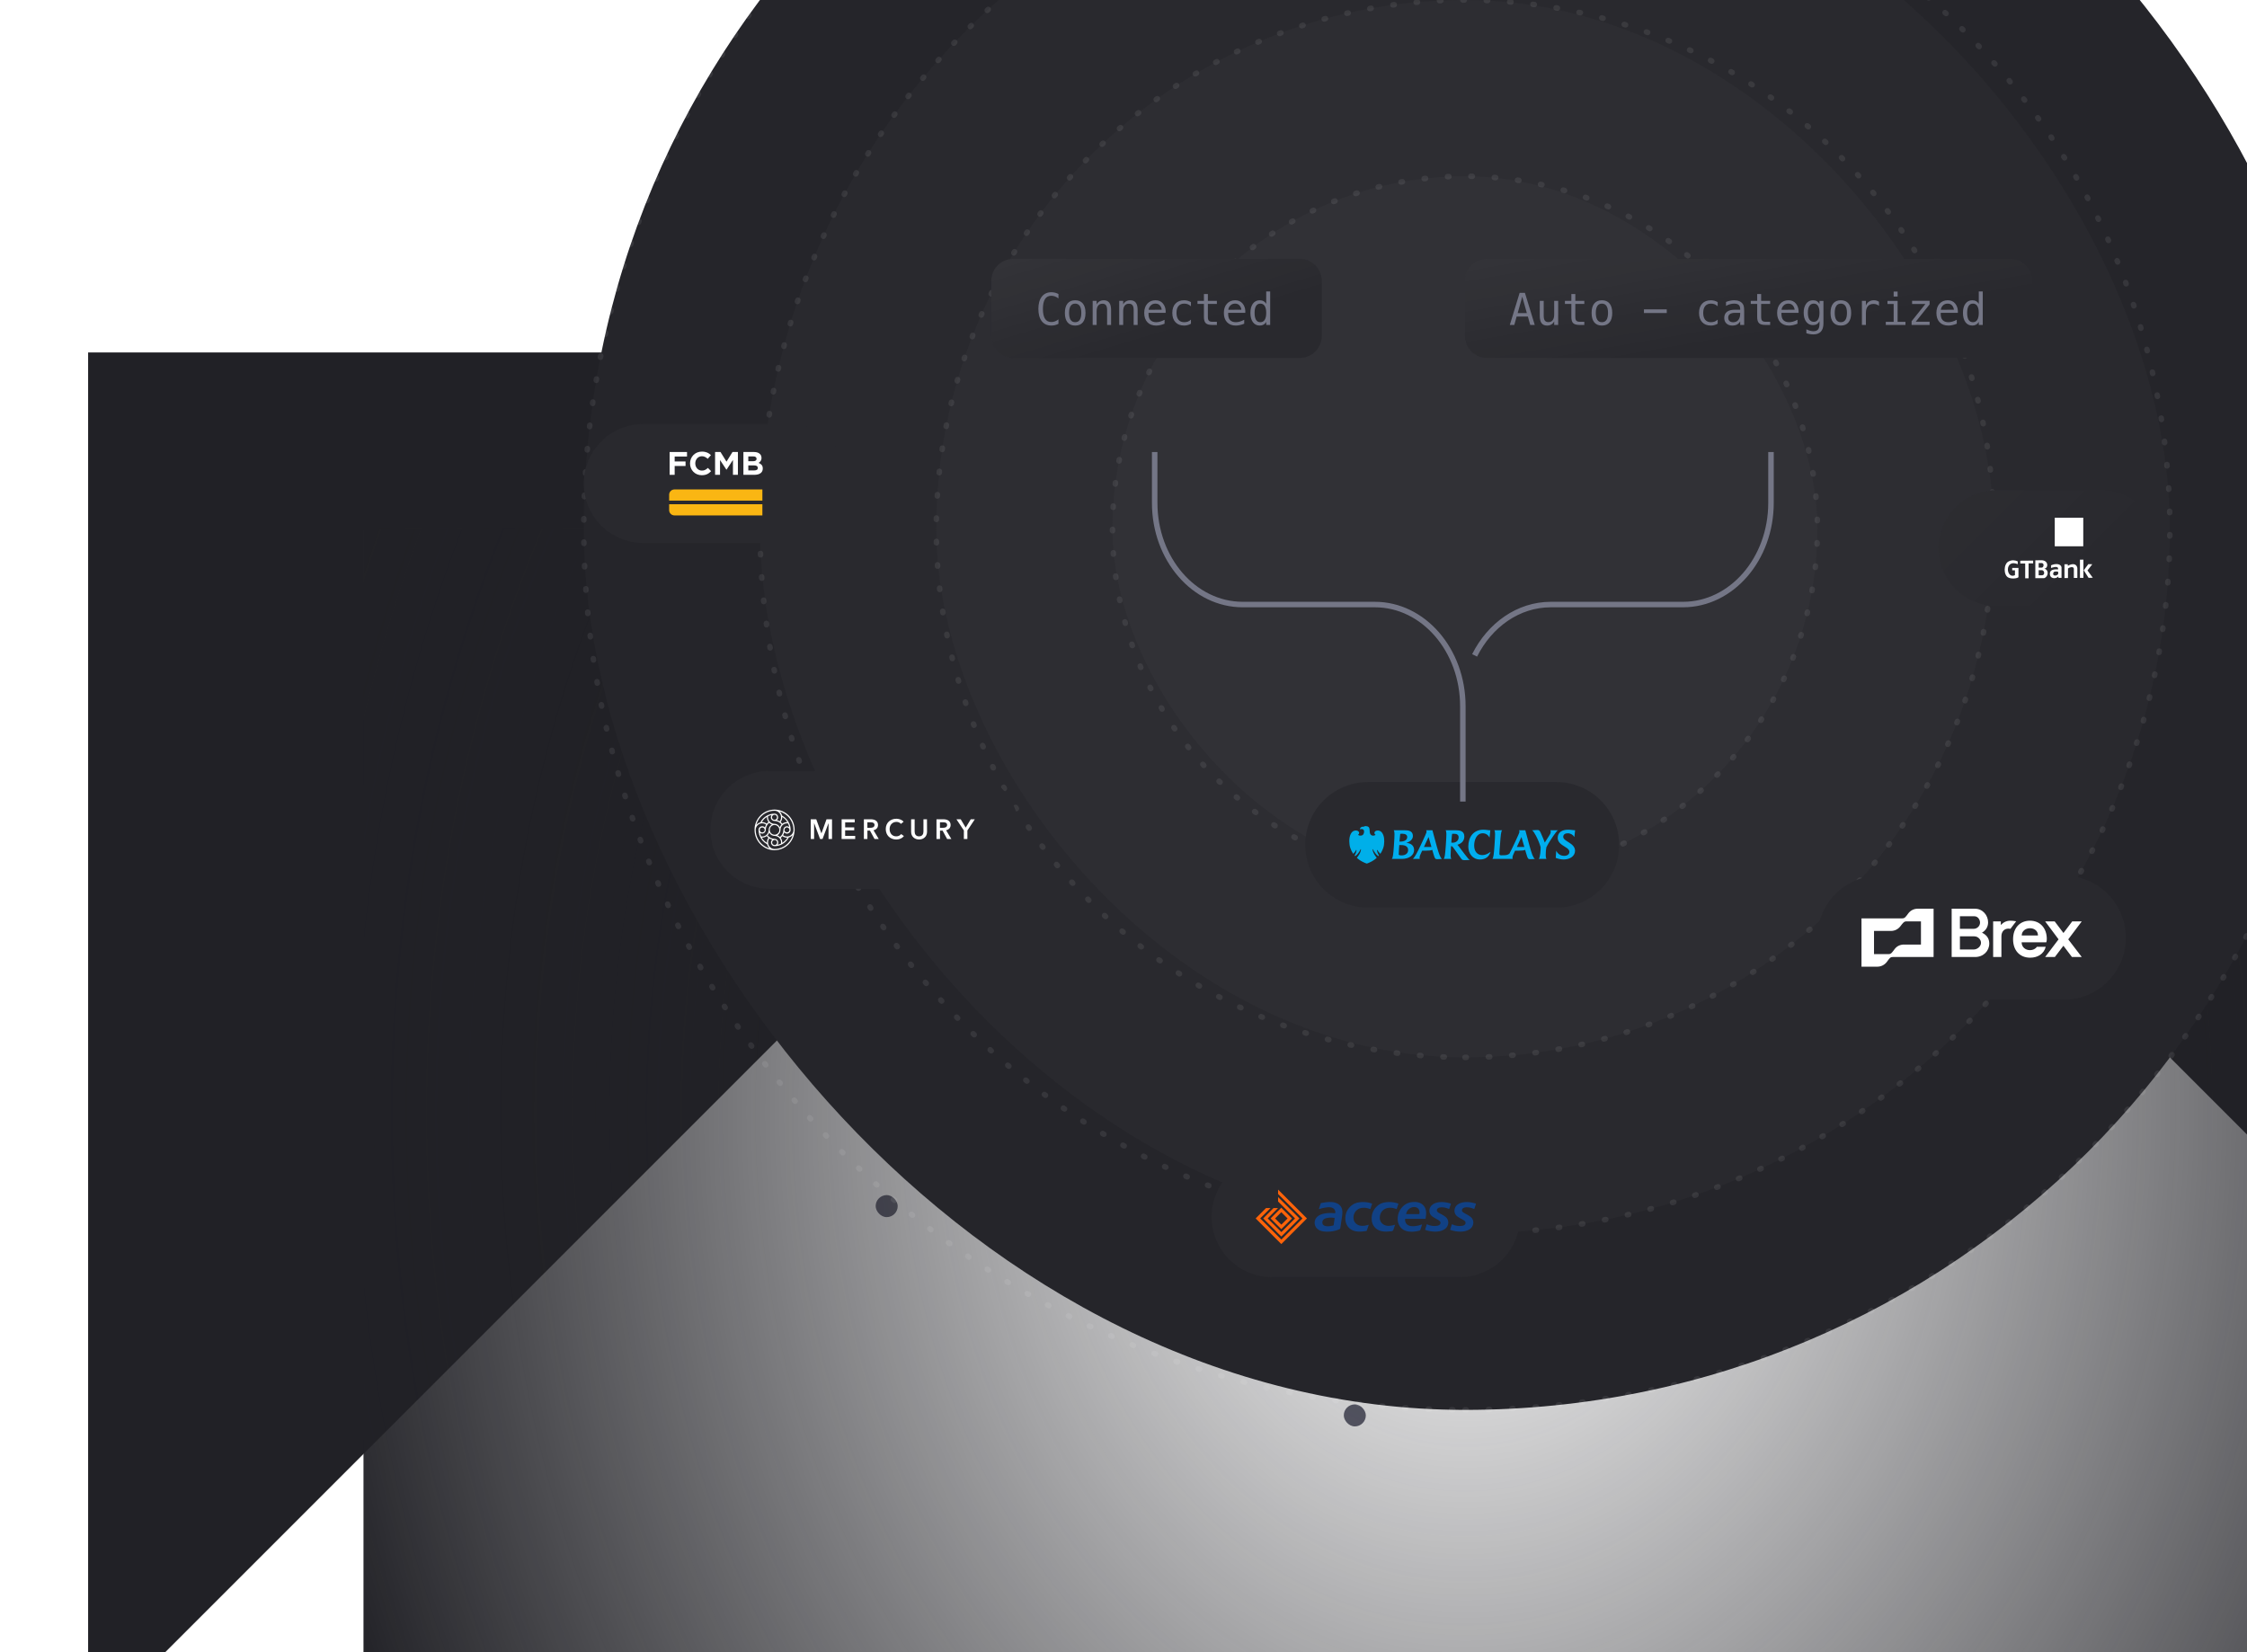 <svg width="408" height="300" viewBox="0 0 408 300" fill="none" xmlns="http://www.w3.org/2000/svg">
<g filter="url(#filter0_di_6432_7381)">
<rect x="262" y="158" width="4" height="4" rx="2" fill="#5E5F6E"/>
</g>
<g filter="url(#filter1_di_6432_7381)">
<rect x="316" y="175" width="4" height="4" rx="2" fill="#5E5F6E"/>
</g>
<g filter="url(#filter2_di_6432_7381)">
<rect x="196" y="162" width="4" height="4" rx="2" fill="#5E5F6E"/>
</g>
<g filter="url(#filter3_di_6432_7381)">
<rect x="366" y="173" width="4" height="4" rx="2" fill="#5E5F6E"/>
</g>
<g filter="url(#filter4_di_6432_7381)">
<rect x="303" y="216" width="4" height="4" rx="2" fill="#5E5F6E"/>
</g>
<g filter="url(#filter5_di_6432_7381)">
<rect x="212" y="211" width="4" height="4" rx="2" fill="#5E5F6E"/>
</g>
<g filter="url(#filter6_di_6432_7381)">
<rect x="244" y="253" width="4" height="4" rx="2" fill="#5E5F6E"/>
</g>
<g filter="url(#filter7_di_6432_7381)">
<rect x="159" y="215" width="4" height="4" rx="2" fill="#5E5F6E"/>
</g>
<g clip-path="url(#clip0_6432_7381)" filter="url(#filter8_f_6432_7381)">
<path d="M266 64H516V314L266 64Z" fill="#212126"/>
<path d="M266 64H16V314L266 64Z" fill="#212126"/>
</g>
<g clip-path="url(#clip1_6432_7381)" filter="url(#filter9_f_6432_7381)">
<path d="M235 74H297L382 253H150L235 74Z" fill="url(#paint0_linear_6432_7381)"/>
</g>
<rect x="66" y="96" width="400" height="212" fill="url(#paint1_radial_6432_7381)"/>
<g filter="url(#filter10_dd_6432_7381)">
<rect x="254" y="150" width="20" height="20" rx="10" fill="#131316" fill-opacity="0.5" shape-rendering="crispEdges"/>
</g>
<rect x="106" y="-64" width="320" height="320" rx="160" fill="#25252A"/>
<rect x="138" y="-32" width="256" height="256" rx="128" fill="#29292E"/>
<path d="M264 167C267.866 167 271 163.866 271 160C271 156.134 267.866 153 264 153C260.134 153 257 156.134 257 160C257 163.866 260.134 167 264 167Z" stroke="#747686" stroke-dasharray="9 2 9 2 9 2 9 2"/>
<g filter="url(#filter11_di_6432_7381)">
<rect x="261" y="157" width="6" height="6" rx="2" fill="#747686"/>
</g>
<rect x="170" width="192" height="192" rx="96" fill="#2D2D32"/>
<rect x="202" y="32" width="128" height="128" rx="64" fill="#313136"/>
<path d="M266 160C301.346 160 330 131.346 330 96C330 60.654 301.346 32 266 32C230.654 32 202 60.654 202 96C202 131.346 230.654 160 266 160Z" stroke="white" stroke-opacity="0.08" stroke-linecap="round" stroke-dasharray="0.25 4"/>
<path d="M266 192C319.019 192 362 149.019 362 96C362 42.981 319.019 0 266 0C212.981 0 170 42.981 170 96C170 149.019 212.981 192 266 192Z" stroke="white" stroke-opacity="0.08" stroke-linecap="round" stroke-dasharray="0.25 4"/>
<path d="M266 224C336.692 224 394 166.692 394 96C394 25.308 336.692 -32 266 -32C195.308 -32 138 25.308 138 96C138 166.692 195.308 224 266 224Z" stroke="white" stroke-opacity="0.08" stroke-linecap="round" stroke-dasharray="0.25 4"/>
<path d="M266 256C354.366 256 426 184.366 426 96C426 7.634 354.366 -64 266 -64C177.634 -64 106 7.634 106 96C106 184.366 177.634 256 266 256Z" stroke="white" stroke-opacity="0.08" stroke-linecap="round" stroke-dasharray="0.25 4"/>
<g filter="url(#filter12_d_6432_7381)">
<path d="M129 150.689C129 144.786 133.786 140 139.689 140H174.311C180.214 140 185 144.786 185 150.689C185 156.592 180.214 161.378 174.311 161.378H139.689C133.786 161.378 129 156.592 129 150.689Z" fill="#29292E"/>
<path d="M141.812 153.158C141.878 152.765 141.738 152.358 141.439 152.092C141.225 151.892 140.939 151.778 140.645 151.778C140.472 151.778 140.306 151.738 140.152 151.658C139.952 151.552 139.792 151.385 139.686 151.185C139.746 151.032 139.772 150.865 139.772 150.685C139.772 151.172 140.159 151.565 140.639 151.565H140.659C141.132 151.558 141.512 151.165 141.512 150.685C141.512 150.512 141.545 150.346 141.598 150.186C141.692 149.939 141.852 149.719 142.065 149.559C142.325 149.359 142.645 149.266 142.965 149.279C142.738 148.893 142.418 148.566 142.032 148.333C142.032 148.353 142.032 148.38 142.032 148.4C142.032 148.706 141.932 148.999 141.752 149.246C141.698 149.199 141.638 149.159 141.578 149.126C141.738 148.919 141.818 148.666 141.818 148.406C141.818 148.253 141.792 148.1 141.732 147.953C141.558 147.526 141.152 147.227 140.672 147.213H140.639H140.605C140.312 147.213 140.026 147.253 139.746 147.333C138.566 147.653 137.64 148.593 137.327 149.786C137.127 150.032 137.007 150.332 137 150.652C137.02 148.646 138.619 147.02 140.605 147H140.645C140.665 147 140.679 147 140.699 147C142.671 147.033 144.264 148.646 144.284 150.652C144.284 150.665 144.284 150.679 144.284 150.692C144.284 150.705 144.284 150.719 144.284 150.732C144.278 151.052 144.164 151.352 143.958 151.598C143.771 151.825 143.511 151.992 143.225 152.058C143.118 152.085 143.005 152.098 142.898 152.098C142.598 152.098 142.305 151.998 142.065 151.818C141.978 151.938 141.872 152.038 141.758 152.132C141.952 152.392 142.052 152.718 142.032 153.045C142.418 152.811 142.738 152.485 142.965 152.098C143.051 152.092 143.138 152.078 143.225 152.058C142.951 152.591 142.518 153.025 141.992 153.305C141.578 153.524 141.112 153.638 140.645 153.638C140.439 153.638 140.246 153.538 140.126 153.378C140.039 153.258 139.992 153.118 139.992 152.971C139.992 152.771 140.086 152.585 140.226 152.465C140.359 152.498 140.505 152.518 140.652 152.518C140.406 152.518 140.199 152.725 140.199 152.978C140.199 153.231 140.399 153.438 140.652 153.438H140.659C140.905 153.438 141.112 153.231 141.112 152.978C141.112 152.725 140.912 152.518 140.659 152.518C140.326 152.518 140.006 152.425 139.719 152.252C139.659 152.212 139.599 152.172 139.546 152.132C139.426 152.038 139.326 151.932 139.233 151.818C139.286 151.778 139.339 151.732 139.393 151.678C139.519 151.845 139.679 151.992 139.866 152.098C140.106 152.238 140.379 152.312 140.659 152.312C140.819 152.312 140.972 152.372 141.085 152.472C141.225 152.591 141.319 152.778 141.319 152.978C141.319 153.125 141.272 153.265 141.185 153.385C141.405 153.338 141.618 153.271 141.818 153.171L141.812 153.158ZM143.298 150.159C143.258 149.932 143.185 149.719 143.085 149.512C142.765 149.459 142.438 149.546 142.185 149.739C141.892 149.966 141.718 150.319 141.718 150.692C141.718 150.872 141.678 151.039 141.598 151.192C141.499 151.392 141.332 151.558 141.139 151.665C141.319 151.732 141.479 151.838 141.618 151.972C141.785 151.845 141.925 151.678 142.025 151.499C142.165 151.252 142.238 150.979 142.238 150.692C142.238 150.525 142.298 150.379 142.398 150.259C142.525 150.112 142.705 150.026 142.898 150.026C143.045 150.026 143.185 150.072 143.298 150.159ZM143.345 150.672C143.338 150.432 143.138 150.239 142.891 150.232C142.638 150.232 142.438 150.439 142.438 150.685C142.438 150.692 142.438 150.699 142.438 150.699C142.445 150.945 142.645 151.139 142.891 151.139C143.145 151.139 143.345 150.932 143.345 150.685C143.345 150.685 143.345 150.679 143.345 150.672ZM142.398 151.125C142.352 151.305 142.285 151.485 142.185 151.645C142.438 151.845 142.765 151.925 143.085 151.872C143.171 151.858 143.258 151.832 143.345 151.798C143.778 151.618 144.064 151.199 144.078 150.725V150.665C144.078 150.372 144.038 150.079 143.958 149.792C143.644 148.606 142.718 147.666 141.545 147.34C141.772 147.533 141.925 147.793 141.998 148.08V148.086C142.611 148.413 143.085 148.946 143.345 149.592C143.485 149.932 143.558 150.306 143.558 150.699C143.558 150.912 143.458 151.105 143.298 151.225C143.185 151.312 143.045 151.365 142.898 151.365C142.698 151.359 142.518 151.265 142.398 151.125ZM140.592 154.378C138.619 154.344 137.027 152.725 137.007 150.725V150.685V150.645C137.013 150.326 137.127 150.026 137.333 149.779C137.52 149.552 137.78 149.393 138.066 149.319C138.173 149.293 138.286 149.279 138.393 149.279C138.693 149.279 138.986 149.379 139.226 149.559C139.313 149.439 139.419 149.339 139.532 149.246C139.339 148.986 139.239 148.659 139.253 148.333C138.866 148.566 138.546 148.893 138.32 149.279C138.233 149.286 138.146 149.299 138.06 149.319C138.333 148.786 138.766 148.353 139.293 148.073C139.706 147.853 140.172 147.74 140.639 147.74C140.845 147.74 141.039 147.84 141.159 148C141.245 148.113 141.292 148.253 141.292 148.406C141.292 148.613 141.199 148.793 141.059 148.913C140.919 148.879 140.779 148.859 140.632 148.859C140.879 148.859 141.085 148.653 141.085 148.4C141.085 148.146 140.885 147.94 140.632 147.94H140.625C140.379 147.94 140.172 148.146 140.172 148.4C140.172 148.653 140.372 148.859 140.625 148.859C140.959 148.859 141.279 148.953 141.565 149.126C141.625 149.166 141.685 149.206 141.738 149.246C141.852 149.339 141.958 149.446 142.052 149.559C141.998 149.599 141.945 149.646 141.892 149.699C141.765 149.532 141.605 149.386 141.419 149.279C141.179 149.139 140.905 149.066 140.625 149.066C140.472 149.066 140.319 149.006 140.199 148.906C140.052 148.779 139.966 148.593 139.966 148.4C139.966 148.246 140.019 148.106 140.099 147.993C139.879 148.04 139.659 148.113 139.459 148.206C139.393 148.599 139.532 149.006 139.832 149.273C140.046 149.473 140.332 149.586 140.625 149.586C140.799 149.586 140.965 149.626 141.119 149.706C141.319 149.812 141.479 149.979 141.585 150.179C141.525 150.339 141.492 150.505 141.499 150.679C141.499 150.192 141.112 149.799 140.632 149.799H140.625C140.152 149.806 139.772 150.199 139.772 150.679C139.772 150.852 139.739 151.019 139.686 151.179C139.592 151.425 139.433 151.645 139.219 151.805C138.959 152.005 138.639 152.098 138.32 152.085C138.546 152.472 138.866 152.798 139.253 153.031C139.239 152.705 139.333 152.385 139.526 152.125C139.579 152.172 139.639 152.212 139.699 152.245C139.539 152.452 139.459 152.705 139.459 152.965C139.459 153.118 139.486 153.271 139.546 153.418C139.719 153.844 140.126 154.144 140.605 154.158H140.665C140.959 154.158 141.245 154.118 141.525 154.038C142.705 153.718 143.631 152.778 143.944 151.585C144.144 151.339 144.264 151.039 144.271 150.719C144.251 152.725 142.651 154.351 140.665 154.371H140.625H140.585C140.605 154.378 140.592 154.378 140.592 154.378ZM139.746 154.044C139.519 153.851 139.366 153.591 139.293 153.305C139.293 153.305 139.293 153.305 139.293 153.298C138.679 152.971 138.206 152.438 137.946 151.792C137.806 151.439 137.733 151.065 137.733 150.685C137.733 150.472 137.833 150.279 137.993 150.159C138.106 150.072 138.24 150.019 138.393 150.019C138.593 150.019 138.773 150.112 138.893 150.252C138.939 150.066 139.006 149.892 139.106 149.732C138.853 149.532 138.526 149.453 138.206 149.506C138.113 149.519 138.033 149.546 137.946 149.579C137.513 149.759 137.227 150.179 137.213 150.652C137.213 150.665 137.213 150.672 137.213 150.685V150.719C137.213 151.012 137.253 151.305 137.333 151.592C137.653 152.785 138.573 153.724 139.746 154.044ZM138.206 151.872C138.526 151.925 138.853 151.838 139.106 151.645C139.399 151.419 139.572 151.065 139.572 150.692C139.572 150.512 139.612 150.346 139.692 150.192C139.792 149.992 139.959 149.826 140.152 149.719H140.146C139.966 149.652 139.806 149.546 139.666 149.413C139.499 149.539 139.359 149.706 139.259 149.886C139.119 150.132 139.046 150.406 139.046 150.692C139.046 150.859 138.986 151.005 138.886 151.125C138.759 151.272 138.579 151.359 138.386 151.359C138.233 151.359 138.1 151.305 137.986 151.219C138.04 151.445 138.113 151.665 138.206 151.872ZM137.946 150.712C137.96 150.952 138.153 151.152 138.4 151.152C138.653 151.152 138.853 150.945 138.853 150.699C138.853 150.692 138.853 150.685 138.853 150.685C138.846 150.439 138.646 150.246 138.4 150.246C138.146 150.246 137.946 150.452 137.946 150.705C137.946 150.699 137.946 150.705 137.946 150.712ZM147.21 148.759H148.21L149.143 151.305H149.156L150.076 148.759H151.075V152.345H150.442V149.466H150.436L149.349 152.345H148.903L147.83 149.466H147.823V152.345H147.217L147.21 148.759ZM152.821 148.759H155.194V149.319H153.461V150.232H155.107V150.765H153.455V151.778H155.281V152.345H152.815L152.821 148.759ZM158.02 150.306C158.113 150.306 158.2 150.299 158.293 150.286C158.38 150.272 158.46 150.246 158.539 150.212C158.613 150.172 158.673 150.119 158.719 150.052C158.766 149.986 158.793 149.892 158.793 149.786C158.793 149.686 158.773 149.606 158.726 149.546C158.679 149.486 158.626 149.433 158.559 149.399C158.486 149.359 158.413 149.333 158.326 149.326C158.246 149.313 158.16 149.306 158.073 149.306H157.493V150.312C157.5 150.306 158.02 150.306 158.02 150.306ZM156.86 148.759H158.106C158.273 148.759 158.44 148.779 158.599 148.813C158.753 148.846 158.893 148.906 159.019 148.986C159.139 149.066 159.246 149.179 159.313 149.306C159.386 149.439 159.426 149.599 159.426 149.786C159.426 150.046 159.353 150.259 159.206 150.419C159.059 150.585 158.859 150.692 158.606 150.752L159.559 152.338H158.793L157.966 150.819H157.5V152.338H156.86V148.759ZM163.584 149.599C163.491 149.473 163.365 149.373 163.218 149.319C163.078 149.259 162.925 149.233 162.771 149.233C162.598 149.233 162.425 149.266 162.265 149.333C162.118 149.399 161.985 149.493 161.872 149.612C161.758 149.732 161.672 149.872 161.618 150.026C161.558 150.192 161.525 150.366 161.532 150.539C161.532 150.732 161.558 150.912 161.618 151.072C161.678 151.232 161.758 151.372 161.865 151.492C161.972 151.605 162.098 151.698 162.245 151.765C162.392 151.832 162.558 151.858 162.745 151.858C162.938 151.858 163.105 151.818 163.258 151.745C163.398 151.672 163.524 151.572 163.618 151.445L164.131 151.805C163.978 152.005 163.778 152.158 163.551 152.265C163.325 152.372 163.051 152.432 162.745 152.432C162.465 152.432 162.205 152.385 161.972 152.292C161.745 152.205 161.538 152.072 161.365 151.905C161.192 151.732 161.059 151.532 160.972 151.305C160.879 151.072 160.832 150.819 160.832 150.539C160.832 150.252 160.879 149.992 160.979 149.759C161.079 149.526 161.212 149.333 161.385 149.173C161.565 149.006 161.772 148.879 161.998 148.799C162.358 148.666 162.751 148.633 163.125 148.699C163.251 148.719 163.371 148.753 163.485 148.799C163.598 148.846 163.704 148.899 163.811 148.966C163.911 149.033 163.998 149.113 164.071 149.206C164.071 149.219 163.584 149.599 163.584 149.599ZM168.33 151.025C168.33 151.239 168.29 151.439 168.216 151.612C168.15 151.778 168.043 151.932 167.91 152.052C167.776 152.172 167.623 152.272 167.457 152.332C167.277 152.398 167.077 152.432 166.883 152.432C166.69 152.432 166.497 152.398 166.31 152.332C166.144 152.272 165.984 152.172 165.85 152.052C165.717 151.925 165.617 151.778 165.544 151.612C165.471 151.439 165.437 151.245 165.437 151.025V148.759H166.077V150.999C166.077 151.105 166.09 151.205 166.117 151.312C166.144 151.412 166.19 151.505 166.25 151.585C166.31 151.665 166.397 151.732 166.497 151.785C166.597 151.838 166.73 151.858 166.877 151.858C167.03 151.858 167.157 151.832 167.257 151.785C167.357 151.738 167.437 151.672 167.503 151.585C167.563 151.505 167.61 151.412 167.636 151.312C167.663 151.212 167.676 151.105 167.676 150.999V148.759H168.316C168.33 148.759 168.33 151.025 168.33 151.025ZM171.202 150.306C171.295 150.306 171.382 150.299 171.475 150.286C171.568 150.272 171.648 150.246 171.722 150.212C171.795 150.172 171.855 150.119 171.902 150.052C171.948 149.986 171.975 149.892 171.975 149.786C171.975 149.686 171.955 149.606 171.908 149.546C171.868 149.486 171.808 149.433 171.742 149.399C171.668 149.359 171.595 149.333 171.508 149.326C171.429 149.313 171.342 149.306 171.255 149.306H170.675V150.312C170.682 150.306 171.202 150.306 171.202 150.306ZM170.042 148.759H171.289C171.455 148.759 171.622 148.779 171.782 148.813C171.935 148.846 172.075 148.906 172.202 148.986C172.322 149.066 172.422 149.173 172.495 149.306C172.568 149.439 172.608 149.599 172.608 149.786C172.608 150.046 172.535 150.259 172.388 150.419C172.242 150.585 172.042 150.692 171.788 150.752L172.741 152.338H171.975L171.149 150.819H170.682V152.338H170.042C170.042 152.345 170.042 148.759 170.042 148.759ZM175.014 150.792L173.668 148.766H174.448L175.347 150.272L176.26 148.766H177L175.654 150.792V152.345H175.014V150.792Z" fill="white"/>
</g>
<g filter="url(#filter13_d_6432_7381)">
<path d="M330 170.262C330 164.042 335.042 159 341.262 159H374.738C380.958 159 386 164.042 386 170.262C386 176.482 380.958 181.524 374.738 181.524H341.262C335.042 181.524 330 176.482 330 170.262Z" fill="#29292E"/>
<g clip-path="url(#clip2_6432_7381)">
<path d="M365.066 167.175C364.356 167.175 363.809 167.428 363.301 167.956V167.298H361.907V173.77H363.407V170.016C363.407 169.157 363.919 168.613 364.695 168.613C364.836 168.613 364.96 168.631 365.048 168.648L366.089 167.28C365.683 167.21 365.33 167.175 365.066 167.175ZM377.998 167.298H376.269L374.673 169.409L373.076 167.297H371.347L373.786 170.559L371.347 173.77H373.111L374.664 171.722L376.216 173.77H377.998L375.542 170.564L377.998 167.298ZM346.504 165.842C345.993 166.526 345.869 166.754 345.375 166.754H338V175.524H340.894C341.546 175.524 342.182 175.208 342.587 174.682C343.117 173.98 343.187 173.77 343.699 173.77H351.092V165H348.18C347.528 165 346.893 165.316 346.504 165.842H346.504ZM348.798 171.507H345.71C345.04 171.507 344.422 171.788 344.017 172.331C343.487 173.033 343.381 173.244 342.887 173.244H340.276V169.034H343.364C344.034 169.034 344.652 168.718 345.057 168.192C345.587 167.508 345.728 167.298 346.204 167.298H348.798V171.507ZM359.878 169.35C360.531 168.982 360.99 168.332 360.99 167.473C360.99 166.21 360.02 165 358.608 165H354.374V173.77H358.608C360.143 173.77 361.201 172.682 361.201 171.314C361.201 170.508 360.831 169.806 359.878 169.35ZM355.873 166.368H358.484C359.137 166.368 359.525 166.982 359.525 167.526C359.525 168.192 358.943 168.648 358.396 168.648H355.873V166.368ZM358.396 172.402H355.873V170.016H358.484C359.155 170.016 359.702 170.595 359.702 171.192C359.702 171.858 359.014 172.402 358.396 172.402Z" fill="white"/>
<path d="M369.848 171.91C369.601 172.297 369.125 172.524 368.595 172.524C367.766 172.524 367.078 171.963 367.078 171.104H371.559C371.63 170.841 371.648 170.718 371.648 170.49C371.648 168.525 370.43 167.175 368.595 167.175C366.795 167.175 365.525 168.455 365.525 170.542C365.525 172.577 366.743 173.893 368.631 173.893C369.954 173.893 371.118 173.244 371.454 171.91H369.848ZM368.595 168.543C369.424 168.543 370.06 169.069 370.042 169.858H367.095C367.095 169.087 367.766 168.543 368.595 168.543Z" fill="white"/>
</g>
</g>
<g filter="url(#filter14_d_6432_7381)">
<path d="M237 153.4C237 147.104 242.104 142 248.4 142H282.6C288.896 142 294 147.104 294 153.4C294 159.696 288.896 164.801 282.6 164.801H248.4C242.104 164.801 237 159.696 237 153.4Z" fill="#29292E"/>
<path d="M285.866 151.99C285.651 151.599 285.185 151.302 284.68 151.302C284.236 151.302 283.845 151.484 283.845 151.956C283.845 152.353 284.337 152.623 284.849 152.953C285.408 153.304 285.988 153.735 285.988 154.483C285.988 155.46 285.038 156.06 283.939 156.06C283.488 156.06 283.016 155.972 282.484 155.77L282.571 154.469C282.828 154.989 283.306 155.399 284.013 155.399C284.559 155.399 284.963 155.137 284.963 154.678C284.963 154.287 284.633 154.045 284.229 153.802C283.38 153.29 282.841 152.879 282.841 152.138C282.841 151.026 283.771 150.655 284.734 150.655C285.293 150.655 285.644 150.756 286.001 150.756L285.866 151.99ZM281.156 153.155C281.035 153.358 280.88 153.633 280.785 153.836C280.705 154.22 280.664 154.732 280.664 155.298C280.664 155.534 280.705 155.851 280.812 155.959H279.404C279.653 155.723 279.755 154.274 279.741 153.816C279.553 153.162 279.296 152.536 278.906 151.774C278.657 151.296 278.367 150.844 278.185 150.756C278.501 150.73 278.906 150.709 279.101 150.709C279.451 150.709 279.546 150.756 279.762 151.228C280.098 151.99 280.347 152.562 280.496 152.987C280.853 152.428 281.102 152.044 281.426 151.518C281.507 151.39 281.574 151.228 281.574 151.073C281.574 150.952 281.554 150.817 281.5 150.756H282.895C282.625 150.817 281.412 152.724 281.156 153.155ZM276.257 151.977L275.422 153.789H276.783L276.257 151.977ZM277.895 156.006C277.45 156.006 277.417 155.992 277.059 154.766L276.931 154.314C276.716 154.415 276.331 154.463 275.718 154.463H275.099L274.991 154.692C274.836 155.036 274.627 155.439 274.627 155.723C274.627 155.79 274.634 155.864 274.661 155.959H270.981C271.19 155.723 271.258 154.962 271.359 153.58L271.379 153.25C271.433 152.461 271.474 151.855 271.467 151.431C271.46 151.08 271.426 150.858 271.332 150.757H272.754C272.552 150.912 272.477 151.747 272.383 153.129L272.356 153.459C272.322 153.971 272.255 154.497 272.255 155.009C272.255 155.244 272.349 155.298 272.592 155.298C273.454 155.298 273.67 155.278 274.061 155.015C274.303 154.571 274.58 154.011 274.849 153.432L275.214 152.657C275.557 151.929 275.894 151.188 275.894 151.046C275.894 150.945 275.867 150.851 275.827 150.756H276.959C276.959 150.756 277.417 152.455 277.518 152.818L277.74 153.641C278.124 155.022 278.367 155.696 278.69 155.959C278.42 155.992 278.036 156.006 277.895 156.006ZM268.724 156.06C267.383 156.06 266.608 154.955 266.608 153.715C266.608 151.99 267.545 150.655 269.33 150.655C269.89 150.655 270.153 150.756 270.604 150.756L270.469 152.084C270.213 151.619 269.795 151.302 269.236 151.302C268.124 151.302 267.673 152.502 267.673 153.533C267.673 154.651 268.3 155.264 269.135 155.264C269.587 155.264 269.984 155.143 270.651 154.678C270.382 155.541 269.755 156.06 268.724 156.06ZM264.075 151.39C263.947 151.39 263.791 151.39 263.671 151.403C263.63 151.626 263.596 152.01 263.549 152.63L263.522 152.994C263.59 153.007 263.677 153.014 263.758 153.014C264.405 153.014 264.85 152.623 264.85 152.03C264.85 151.626 264.567 151.39 264.075 151.39ZM265.954 156.181C265.571 156.181 265.476 156.12 265.348 155.945L263.893 153.923C263.778 153.768 263.69 153.64 263.509 153.64H263.475L263.448 154.031C263.414 154.564 263.394 154.989 263.394 155.305C263.401 155.655 263.441 155.871 263.536 155.959H262.127C262.329 155.777 262.403 155.17 262.518 153.58L262.538 153.25C262.592 152.468 262.633 151.861 262.626 151.437C262.619 151.067 262.579 150.837 262.478 150.756H264.398C265.025 150.756 265.887 150.865 265.887 151.882C265.887 152.717 265.328 153.176 264.634 153.391C264.701 153.452 264.822 153.607 264.897 153.701L265.954 155.103C266.615 155.972 266.669 156.013 266.905 156.134C266.608 156.167 266.211 156.181 265.954 156.181ZM259.392 151.977L258.549 153.789H259.917L259.392 151.977ZM261.029 156.006C260.584 156.006 260.551 155.992 260.194 154.766L260.065 154.314C259.849 154.415 259.466 154.463 258.852 154.463H258.232L258.125 154.692C258.017 154.935 257.754 155.433 257.761 155.723C257.761 155.79 257.767 155.858 257.795 155.959H256.548C256.905 155.602 257.357 154.773 257.983 153.432L258.347 152.657C258.677 151.956 259.028 151.161 259.028 151.047C259.028 150.945 259.001 150.851 258.96 150.757H260.093C260.093 150.757 260.389 151.882 260.652 152.819L260.874 153.641C261.258 155.022 261.501 155.696 261.824 155.959C261.535 155.992 261.171 156.006 261.029 156.006ZM254.614 151.383C254.513 151.383 254.378 151.383 254.25 151.397C254.196 151.761 254.162 152.111 254.136 152.495C254.136 152.495 254.115 152.825 254.115 152.812H254.25C254.91 152.812 255.517 152.583 255.517 151.977C255.517 151.626 255.227 151.383 254.614 151.383ZM254.446 153.445H254.075L254.021 154.213C253.994 154.55 253.981 154.833 253.974 155.17C253.974 155.218 254.122 155.319 254.472 155.319C255.2 155.319 255.679 154.955 255.679 154.355C255.679 153.688 255.133 153.445 254.446 153.445ZM254.526 155.959H252.707C252.936 155.756 252.997 154.968 253.098 153.58L253.118 153.256C253.172 152.468 253.213 151.861 253.206 151.437C253.199 151.073 253.159 150.837 253.057 150.756H255.092C255.578 150.756 256.548 150.784 256.548 151.794C256.548 152.468 255.921 152.886 255.349 153.034C256.157 153.115 256.764 153.506 256.764 154.341C256.763 155.244 255.914 155.959 254.526 155.959Z" fill="#00AEEF"/>
<path d="M247.94 150C247.76 150 247.723 150.032 247.664 150.097C247.64 150.096 247.616 150.095 247.592 150.095C247.454 150.095 247.275 150.115 247.124 150.217C246.977 150.314 246.907 150.485 246.985 150.611C246.985 150.611 247.038 150.534 247.21 150.534C247.234 150.534 247.261 150.536 247.29 150.539C247.528 150.567 247.705 150.692 247.683 151.024C247.664 151.355 247.54 151.724 247.032 151.728C247.032 151.728 246.967 151.728 246.897 151.722C246.661 151.696 246.586 151.548 246.586 151.548C246.586 151.548 246.791 151.492 246.792 151.233C246.791 151.057 246.637 150.895 246.415 150.83C246.339 150.808 246.259 150.798 246.18 150.798C245.919 150.798 245.625 150.908 245.427 151.166C244.979 151.758 244.943 152.621 245.052 153.424C245.162 154.229 245.672 154.974 245.687 154.994C245.698 155.008 245.708 155.016 245.719 155.016C245.725 155.016 245.732 155.013 245.736 155.009C245.957 154.795 246.167 154.502 246.257 154.307C246.353 154.384 246.303 154.547 246.25 154.721C246.2 154.899 246.077 155.136 246.033 155.212C245.991 155.286 245.933 155.373 246.01 155.418C246.019 155.424 246.03 155.426 246.04 155.426C246.139 155.426 246.371 155.253 246.631 154.908C246.921 154.519 247.068 154.173 247.068 154.173C247.09 154.178 247.125 154.214 247.119 154.312C247.115 154.411 247.013 154.781 246.814 155.126C246.613 155.47 246.427 155.686 246.389 155.735C246.366 155.763 246.386 155.781 246.401 155.792C246.415 155.802 246.771 156.134 247.289 156.415C247.901 156.742 248.173 156.801 248.173 156.801C248.173 156.801 248.444 156.743 249.057 156.417C249.574 156.136 249.931 155.802 249.945 155.791C249.96 155.78 249.979 155.764 249.956 155.733C249.921 155.686 249.734 155.47 249.533 155.126C249.335 154.784 249.229 154.411 249.227 154.313C249.223 154.214 249.256 154.181 249.277 154.173C249.277 154.173 249.426 154.52 249.716 154.907C249.977 155.254 250.207 155.426 250.306 155.426C250.317 155.426 250.328 155.423 250.337 155.418C250.412 155.373 250.356 155.285 250.312 155.211C250.272 155.135 250.148 154.901 250.095 154.721C250.045 154.545 249.992 154.382 250.09 154.307C250.18 154.502 250.389 154.796 250.61 155.007C250.612 155.01 250.615 155.012 250.618 155.013C250.622 155.015 250.625 155.016 250.629 155.016C250.639 155.016 250.649 155.008 250.658 154.995C250.674 154.974 251.186 154.23 251.295 153.424C251.404 152.619 251.368 151.758 250.919 151.166C250.723 150.907 250.427 150.797 250.164 150.797C250.082 150.797 250.004 150.807 249.932 150.828C249.708 150.895 249.555 151.058 249.557 151.233C249.557 151.492 249.762 151.547 249.762 151.547C249.762 151.547 249.694 151.692 249.449 151.722C249.405 151.727 249.36 151.73 249.316 151.73C249.132 151.73 248.977 151.671 248.834 151.469C248.695 151.275 248.7 150.875 248.692 150.741C248.685 150.606 248.656 150.302 248.514 150.178C248.372 150.051 248.199 150.008 247.984 150C247.968 150 247.954 150 247.94 150Z" fill="#00AFE9"/>
</g>
<g filter="url(#filter15_d_6432_7381)">
<path d="M220 220.946C220 214.901 224.901 210 230.946 210H265.054C271.099 210 276 214.901 276 220.946C276 226.991 271.099 231.892 265.054 231.892H230.946C224.901 231.892 220 226.991 220 220.946Z" fill="#29292E"/>
<path d="M249.117 216.326C249.123 216.317 249.129 216.317 249.137 216.326L249.125 216.336L249.117 216.326Z" fill="#0124DD"/>
<path d="M239.462 219.555C239.584 219.188 239.699 218.841 239.812 218.497C239.825 218.455 239.854 218.445 239.89 218.438C240.498 218.325 241.109 218.228 241.73 218.259C242.169 218.279 242.59 218.369 242.968 218.604C243.48 218.923 243.714 219.403 243.747 219.991C243.766 220.33 243.711 220.664 243.663 220.995C243.562 221.67 243.459 222.344 243.362 223.019C243.359 223.047 243.349 223.075 243.332 223.098C243.316 223.121 243.293 223.139 243.267 223.15C242.871 223.367 242.441 223.486 242 223.558C241.454 223.653 240.897 223.667 240.347 223.6C239.888 223.543 239.461 223.4 239.128 223.063C238.983 222.915 238.871 222.739 238.798 222.545C238.726 222.352 238.694 222.145 238.705 221.939C238.717 221.732 238.771 221.531 238.864 221.346C238.958 221.162 239.089 220.999 239.248 220.868C239.59 220.587 239.993 220.447 240.418 220.357C241.062 220.221 241.711 220.239 242.361 220.289C242.442 220.295 242.46 220.27 242.463 220.198C242.492 219.691 242.188 219.327 241.654 219.229C241.283 219.161 240.919 219.22 240.555 219.279C240.184 219.34 239.818 219.433 239.462 219.555ZM241.735 221.084C241.504 221.083 241.273 221.1 241.044 221.135C240.797 221.177 240.557 221.242 240.358 221.406C240.133 221.592 240.073 221.841 240.117 222.115C240.159 222.365 240.334 222.502 240.561 222.582C240.664 222.619 240.772 222.642 240.882 222.652C241.287 222.691 241.681 222.62 242.072 222.524C242.098 222.52 242.122 222.507 242.14 222.487C242.157 222.467 242.167 222.441 242.167 222.414C242.22 222.017 242.273 221.619 242.332 221.223C242.342 221.154 242.319 221.141 242.262 221.13C242.088 221.102 241.912 221.086 241.735 221.084Z" fill="#114185"/>
<path d="M258.226 222.324C258.159 222.528 258.1 222.711 258.038 222.894C257.988 223.044 257.935 223.193 257.888 223.344C257.884 223.367 257.872 223.388 257.856 223.405C257.839 223.422 257.818 223.433 257.795 223.438C257.152 223.609 256.5 223.702 255.836 223.619C255.08 223.523 254.454 223.198 254.071 222.505C253.835 222.075 253.76 221.607 253.792 221.125C253.853 220.208 254.235 219.448 254.945 218.859C255.377 218.501 255.881 218.317 256.435 218.262C256.817 218.224 257.197 218.232 257.569 218.335C258.329 218.546 258.835 219.136 258.932 219.918C258.988 220.367 258.932 220.809 258.859 221.25C258.85 221.305 258.822 221.307 258.78 221.307C258.577 221.307 258.372 221.307 258.168 221.307C257.188 221.307 256.207 221.307 255.226 221.307C255.147 221.307 255.124 221.326 255.123 221.407C255.112 222.068 255.477 222.504 256.126 222.616C256.606 222.7 257.073 222.627 257.539 222.526C257.772 222.473 258.002 222.406 258.226 222.324ZM256.511 220.449H257.453C257.74 220.449 257.74 220.449 257.75 220.162C257.77 219.58 257.414 219.2 256.835 219.168C256.143 219.129 255.49 219.63 255.322 220.374C255.308 220.436 255.322 220.451 255.385 220.45C255.759 220.447 256.133 220.449 256.511 220.449Z" fill="#114185"/>
<path d="M260.642 223.636C260.025 223.632 259.413 223.53 258.827 223.333C258.769 223.313 258.754 223.296 258.775 223.233C258.871 222.942 258.963 222.649 259.051 222.355C259.073 222.283 259.098 222.289 259.156 222.317C259.718 222.591 260.353 222.681 260.969 222.572C261.114 222.55 261.251 222.494 261.369 222.408C261.424 222.37 261.469 222.32 261.502 222.263C261.536 222.205 261.555 222.14 261.56 222.074C261.565 222.007 261.554 221.94 261.53 221.878C261.506 221.816 261.468 221.76 261.419 221.715C261.312 221.616 261.192 221.532 261.062 221.466C260.741 221.286 260.414 221.118 260.108 220.909C259.287 220.347 259.387 219.178 260.196 218.664C260.554 218.437 260.946 218.323 261.362 218.28C262.057 218.208 262.728 218.327 263.39 218.526C263.45 218.544 263.466 218.561 263.443 218.625C263.343 218.901 263.247 219.179 263.156 219.458C263.132 219.532 263.104 219.527 263.047 219.5C262.633 219.305 262.18 219.207 261.723 219.215C261.501 219.22 261.284 219.257 261.096 219.388C261.016 219.439 260.956 219.515 260.923 219.603C260.89 219.692 260.888 219.79 260.916 219.88C260.952 219.982 261.02 220.068 261.11 220.128C261.305 220.274 261.528 220.373 261.741 220.489C262.001 220.626 262.25 220.783 262.485 220.961C263.177 221.511 263.107 222.558 262.443 223.09C262.014 223.433 261.512 223.57 260.978 223.619C260.844 223.63 260.711 223.633 260.642 223.636Z" fill="#114185"/>
<path d="M265.177 223.636C264.568 223.63 263.964 223.529 263.386 223.336C263.32 223.314 263.302 223.294 263.327 223.223C263.422 222.938 263.512 222.652 263.6 222.364C263.621 222.294 263.642 222.284 263.71 222.317C264.269 222.589 264.9 222.679 265.514 222.573C265.645 222.553 265.771 222.506 265.884 222.436C266.163 222.258 266.197 221.931 265.961 221.703C265.863 221.614 265.753 221.538 265.635 221.478C265.298 221.287 264.949 221.116 264.633 220.889C263.903 220.362 263.993 219.407 264.44 218.928C264.741 218.606 265.121 218.433 265.542 218.34C266.102 218.214 266.661 218.244 267.219 218.347C267.455 218.389 267.685 218.453 267.915 218.515C267.992 218.537 268.02 218.56 267.987 218.647C267.89 218.91 267.802 219.177 267.716 219.446C267.692 219.519 267.668 219.53 267.596 219.498C267.188 219.306 266.741 219.209 266.29 219.213C266.08 219.216 265.877 219.248 265.694 219.358C265.52 219.462 265.433 219.612 265.459 219.82C265.475 219.952 265.554 220.044 265.654 220.12C265.865 220.279 266.106 220.384 266.335 220.51C266.596 220.654 266.853 220.804 267.08 220.998C267.717 221.545 267.645 222.558 267.006 223.079C266.663 223.359 266.264 223.504 265.834 223.58C265.617 223.615 265.397 223.634 265.177 223.636Z" fill="#114185"/>
<path d="M248.526 222.399C248.505 222.525 248.45 222.638 248.41 222.757C248.334 222.983 248.253 223.208 248.178 223.435C248.172 223.457 248.16 223.478 248.142 223.493C248.124 223.508 248.102 223.517 248.079 223.519C247.574 223.603 247.065 223.656 246.552 223.618C245.788 223.56 245.132 223.281 244.681 222.63C244.364 222.171 244.251 221.649 244.28 221.1C244.327 220.184 244.715 219.434 245.431 218.86C245.841 218.531 246.324 218.37 246.838 218.302C247.474 218.212 248.122 218.251 248.743 218.416C248.861 218.449 248.976 218.494 249.092 218.532C249.134 218.545 249.145 218.563 249.13 218.609C249.03 218.899 248.932 219.19 248.839 219.482C248.819 219.546 248.79 219.533 248.748 219.517C248.451 219.395 248.137 219.322 247.817 219.299C247.125 219.26 246.523 219.45 246.091 220.026C245.686 220.567 245.623 221.463 246.057 222.006C246.326 222.342 246.682 222.52 247.104 222.569C247.559 222.622 247.999 222.534 248.433 222.41C248.461 222.402 248.489 222.396 248.518 222.389L248.526 222.399Z" fill="#114185"/>
<path d="M253.316 222.392C253.22 222.671 253.109 222.946 253.029 223.23C252.972 223.437 252.874 223.536 252.648 223.558C252.018 223.621 251.387 223.692 250.757 223.525C249.765 223.262 249.118 222.471 249.064 221.443C249.005 220.325 249.433 219.433 250.333 218.772C250.711 218.495 251.152 218.364 251.613 218.304C252.249 218.214 252.897 218.253 253.518 218.418C253.633 218.449 253.744 218.496 253.858 218.529C253.919 218.547 253.92 218.574 253.9 218.627C253.804 218.908 253.709 219.189 253.619 219.473C253.598 219.54 253.572 219.538 253.517 219.517C253.077 219.349 252.626 219.257 252.151 219.307C251.343 219.393 250.729 219.927 250.574 220.712C250.462 221.279 250.564 221.798 251.016 222.2C251.376 222.519 251.815 222.608 252.282 222.581C252.611 222.559 252.937 222.497 253.251 222.396C253.27 222.392 253.287 222.377 253.316 222.392Z" fill="#114185"/>
<path d="M237.305 221.236L232.069 216V216.804L236.501 221.236L236.503 221.237L232.664 225.077L232.659 225.072L228.823 221.236L228.819 221.232L230.703 219.349H229.885L228 221.234L228.002 221.236L232.657 225.892L232.659 225.89L237.309 221.24L237.305 221.236Z" fill="#FE6309"/>
<path d="M232.067 217.356V218.16L235.144 221.237L232.665 223.716L230.184 221.235L230.181 221.232L232.064 219.349H231.246L229.361 221.234L229.363 221.235L232.254 224.127L232.659 224.531L233.07 224.121L235.95 221.24L232.067 217.356Z" fill="#FE6309"/>
<path d="M234.594 221.236L233.059 219.699L232.65 219.29L232.248 219.692L230.705 221.234L232.249 222.778L232.654 223.183L233.064 222.772L234.598 221.24L234.594 221.236ZM232.661 222.37L231.526 221.236L231.523 221.232L232.654 220.1L233.789 221.235L232.661 222.37Z" fill="#FE6309"/>
</g>
<g filter="url(#filter16_d_6432_7381)">
<path d="M352 99.519C352 93.71 356.71 89 362.519 89H381.481C387.29 89 392 93.71 392 99.519C392 105.329 387.29 110.039 381.481 110.039H362.519C356.71 110.039 352 105.329 352 99.519Z" fill="#29292E"/>
<path d="M352 99.519C352 93.71 356.71 89 362.519 89H381.481C387.29 89 392 93.71 392 99.519C392 105.329 387.29 110.039 381.481 110.039H362.519C356.71 110.039 352 105.329 352 99.519Z" fill="url(#paint2_linear_6432_7381)" fill-opacity="0.2"/>
<path fill-rule="evenodd" clip-rule="evenodd" d="M373.093 94H378.27V99.188H373.093V94ZM366.834 101.811V102.319H367.726V105.004H368.341V102.298H369.172V101.791L366.834 101.812V101.811ZM366.374 102.441V101.933C365.881 101.71 365.313 101.642 364.732 101.933C363.779 102.359 363.745 104.469 364.698 104.882C365.246 105.159 366.388 105.031 366.503 104.787V103.117H365.367V103.556H365.867V104.436C364.225 105.234 363.921 101.399 366.374 102.441ZM370.173 103.529H370.761C371.247 103.55 371.376 104.469 370.741 104.463H370.173V103.529ZM370.173 102.238H370.761C371.247 102.326 371.072 103.049 370.741 103.069H370.173V102.238ZM369.565 101.744V104.977H371.18C372.004 104.679 372.038 103.401 371.18 103.265C371.971 103.178 372.011 101.723 370.646 101.723L369.565 101.744ZM372.417 102.65V103.13C372.849 103.009 373.789 102.67 373.701 103.387C372.876 103.333 372.315 103.482 372.221 103.996C372.065 105.105 373.255 105.213 373.755 104.665V104.929H374.322V102.981C374.181 102.352 373.241 102.271 372.417 102.65ZM372.896 103.901C373.025 103.732 373.437 103.739 373.714 103.82V104.246C373.262 104.733 372.532 104.51 372.897 103.901L372.896 103.901ZM375.499 103.225C375.647 103.063 376.438 102.758 376.56 103.225V104.943H377.195V103.124C377.06 102.366 376.336 102.231 375.458 102.745V102.461H374.857V104.956H375.492L375.499 103.225ZM379.189 102.434L378.358 103.549L379.236 104.922L380 104.902L379.034 103.583L379.905 102.454L379.189 102.434H379.189ZM377.668 101.615H378.297V104.922H377.668V101.615L377.668 101.615Z" fill="white"/>
</g>
<g filter="url(#filter17_d_6432_7381)">
<path d="M266 51C266 48.791 267.791 47 270 47H365C367.209 47 369 48.791 369 51V61C369 63.209 367.209 65 365 65H270C267.791 65 266 63.209 266 61V51Z" fill="#29292E"/>
<path d="M266 51C266 48.791 267.791 47 270 47H365C367.209 47 369 48.791 369 51V61C369 63.209 367.209 65 365 65H270C267.791 65 266 63.209 266 61V51Z" fill="url(#paint3_linear_6432_7381)"/>
<path d="M276.406 53.863L275.574 56.848H277.238L276.406 53.863ZM275.93 53.168H276.887L278.672 59H277.855L277.426 57.48H275.383L274.961 59H274.145L275.93 53.168ZM279.582 57.344V54.633H280.301V57.344C280.301 57.737 280.37 58.026 280.508 58.211C280.648 58.396 280.865 58.488 281.156 58.488C281.495 58.488 281.754 58.37 281.934 58.133C282.113 57.893 282.203 57.551 282.203 57.105V54.633H282.926V59H282.203V58.344C282.076 58.596 281.901 58.788 281.68 58.918C281.461 59.048 281.204 59.113 280.91 59.113C280.462 59.113 280.129 58.967 279.91 58.676C279.691 58.382 279.582 57.938 279.582 57.344ZM286.039 53.383V54.625H287.672V55.184H286.039V57.559C286.039 57.882 286.1 58.107 286.223 58.234C286.345 58.362 286.559 58.426 286.863 58.426H287.672V59H286.793C286.254 59 285.874 58.892 285.652 58.676C285.431 58.46 285.32 58.087 285.32 57.559V55.184H284.152V54.625H285.32V53.383H286.039ZM290.867 55.129C290.503 55.129 290.227 55.271 290.039 55.555C289.852 55.839 289.758 56.259 289.758 56.816C289.758 57.371 289.852 57.792 290.039 58.078C290.227 58.362 290.503 58.504 290.867 58.504C291.234 58.504 291.512 58.362 291.699 58.078C291.887 57.792 291.98 57.371 291.98 56.816C291.98 56.259 291.887 55.839 291.699 55.555C291.512 55.271 291.234 55.129 290.867 55.129ZM290.867 54.52C291.474 54.52 291.938 54.716 292.258 55.109C292.581 55.503 292.742 56.072 292.742 56.816C292.742 57.564 292.582 58.134 292.262 58.527C291.941 58.918 291.477 59.113 290.867 59.113C290.26 59.113 289.797 58.918 289.477 58.527C289.156 58.134 288.996 57.564 288.996 56.816C288.996 56.072 289.156 55.503 289.477 55.109C289.797 54.716 290.26 54.52 290.867 54.52ZM298.5 56.172H302.641V56.832H298.5V56.172ZM311.887 58.777C311.694 58.889 311.495 58.973 311.289 59.027C311.086 59.085 310.878 59.113 310.664 59.113C309.987 59.113 309.457 58.91 309.074 58.504C308.694 58.098 308.504 57.535 308.504 56.816C308.504 56.098 308.694 55.535 309.074 55.129C309.457 54.723 309.987 54.52 310.664 54.52C310.875 54.52 311.081 54.547 311.281 54.602C311.482 54.656 311.684 54.741 311.887 54.855V55.609C311.697 55.44 311.505 55.318 311.312 55.242C311.122 55.167 310.906 55.129 310.664 55.129C310.214 55.129 309.867 55.275 309.625 55.566C309.383 55.858 309.262 56.275 309.262 56.816C309.262 57.355 309.383 57.772 309.625 58.066C309.87 58.358 310.216 58.504 310.664 58.504C310.914 58.504 311.138 58.466 311.336 58.391C311.534 58.312 311.717 58.193 311.887 58.031V58.777ZM315.305 56.801H315.066C314.647 56.801 314.331 56.875 314.117 57.023C313.906 57.169 313.801 57.388 313.801 57.68C313.801 57.943 313.88 58.147 314.039 58.293C314.198 58.439 314.418 58.512 314.699 58.512C315.095 58.512 315.406 58.375 315.633 58.102C315.859 57.825 315.974 57.445 315.977 56.961V56.801H315.305ZM316.699 56.504V59H315.977V58.352C315.823 58.612 315.629 58.805 315.395 58.93C315.163 59.052 314.88 59.113 314.547 59.113C314.102 59.113 313.746 58.988 313.48 58.738C313.215 58.486 313.082 58.148 313.082 57.727C313.082 57.24 313.245 56.87 313.57 56.617C313.898 56.365 314.379 56.238 315.012 56.238H315.977V56.125C315.974 55.776 315.885 55.523 315.711 55.367C315.536 55.208 315.258 55.129 314.875 55.129C314.63 55.129 314.383 55.164 314.133 55.234C313.883 55.305 313.639 55.408 313.402 55.543V54.824C313.668 54.723 313.922 54.647 314.164 54.598C314.409 54.546 314.646 54.52 314.875 54.52C315.237 54.52 315.546 54.573 315.801 54.68C316.059 54.786 316.267 54.947 316.426 55.16C316.525 55.29 316.595 55.452 316.637 55.645C316.678 55.835 316.699 56.121 316.699 56.504ZM319.781 53.383V54.625H321.414V55.184H319.781V57.559C319.781 57.882 319.842 58.107 319.965 58.234C320.087 58.362 320.301 58.426 320.605 58.426H321.414V59H320.535C319.996 59 319.616 58.892 319.395 58.676C319.173 58.46 319.062 58.087 319.062 57.559V55.184H317.895V54.625H319.062V53.383H319.781ZM326.578 56.453V56.805H323.465V56.828C323.444 57.425 323.557 57.853 323.805 58.113C324.055 58.374 324.406 58.504 324.859 58.504C325.089 58.504 325.328 58.467 325.578 58.395C325.828 58.322 326.095 58.211 326.379 58.062V58.777C326.105 58.889 325.841 58.973 325.586 59.027C325.333 59.085 325.089 59.113 324.852 59.113C324.172 59.113 323.641 58.91 323.258 58.504C322.875 58.095 322.684 57.533 322.684 56.816C322.684 56.118 322.871 55.561 323.246 55.145C323.621 54.728 324.121 54.52 324.746 54.52C325.303 54.52 325.742 54.708 326.062 55.086C326.385 55.464 326.557 55.919 326.578 56.453ZM325.859 56.242C325.828 55.94 325.717 55.68 325.527 55.461C325.34 55.24 325.069 55.129 324.715 55.129C324.368 55.129 324.083 55.243 323.859 55.473C323.635 55.702 323.513 55.96 323.492 56.246L325.859 56.242ZM330.375 56.777C330.375 56.238 330.286 55.829 330.109 55.551C329.935 55.27 329.68 55.129 329.344 55.129C328.992 55.129 328.724 55.27 328.539 55.551C328.354 55.829 328.262 56.238 328.262 56.777C328.262 57.316 328.354 57.728 328.539 58.012C328.727 58.293 328.997 58.434 329.352 58.434C329.682 58.434 329.935 58.292 330.109 58.008C330.286 57.724 330.375 57.314 330.375 56.777ZM331.094 58.719C331.094 59.375 330.939 59.872 330.629 60.211C330.319 60.55 329.863 60.719 329.262 60.719C329.064 60.719 328.857 60.7 328.641 60.664C328.424 60.628 328.208 60.574 327.992 60.504V59.793C328.247 59.913 328.479 60.001 328.688 60.059C328.896 60.116 329.087 60.145 329.262 60.145C329.65 60.145 329.932 60.039 330.109 59.828C330.286 59.617 330.375 59.283 330.375 58.824V58.793V58.305C330.26 58.55 330.104 58.732 329.906 58.852C329.708 58.971 329.467 59.031 329.184 59.031C328.673 59.031 328.266 58.827 327.961 58.418C327.656 58.009 327.504 57.462 327.504 56.777C327.504 56.09 327.656 55.542 327.961 55.133C328.266 54.724 328.673 54.52 329.184 54.52C329.465 54.52 329.703 54.575 329.898 54.688C330.094 54.8 330.253 54.973 330.375 55.207V54.641H331.094V58.719ZM334.25 55.129C333.885 55.129 333.609 55.271 333.422 55.555C333.234 55.839 333.141 56.259 333.141 56.816C333.141 57.371 333.234 57.792 333.422 58.078C333.609 58.362 333.885 58.504 334.25 58.504C334.617 58.504 334.895 58.362 335.082 58.078C335.27 57.792 335.363 57.371 335.363 56.816C335.363 56.259 335.27 55.839 335.082 55.555C334.895 55.271 334.617 55.129 334.25 55.129ZM334.25 54.52C334.857 54.52 335.32 54.716 335.641 55.109C335.964 55.503 336.125 56.072 336.125 56.816C336.125 57.564 335.965 58.134 335.645 58.527C335.324 58.918 334.859 59.113 334.25 59.113C333.643 59.113 333.18 58.918 332.859 58.527C332.539 58.134 332.379 57.564 332.379 56.816C332.379 56.072 332.539 55.503 332.859 55.109C333.18 54.716 333.643 54.52 334.25 54.52ZM341.176 55.527C341.022 55.408 340.866 55.32 340.707 55.266C340.548 55.211 340.374 55.184 340.184 55.184C339.736 55.184 339.393 55.324 339.156 55.605C338.919 55.887 338.801 56.293 338.801 56.824V59H338.078V54.625H338.801V55.48C338.921 55.171 339.104 54.934 339.352 54.77C339.602 54.603 339.897 54.52 340.238 54.52C340.415 54.52 340.581 54.542 340.734 54.586C340.888 54.63 341.035 54.699 341.176 54.793V55.527ZM342.719 54.641H344.559V58.441H345.984V59H342.414V58.441H343.84V55.199H342.719V54.641ZM343.84 52.941H344.559V53.848H343.84V52.941ZM347.191 54.617H350.367V55.273L347.855 58.414H350.367V59H347.098V58.336L349.609 55.191H347.191V54.617ZM355.5 56.453V56.805H352.387V56.828C352.366 57.425 352.479 57.853 352.727 58.113C352.977 58.374 353.328 58.504 353.781 58.504C354.01 58.504 354.25 58.467 354.5 58.395C354.75 58.322 355.017 58.211 355.301 58.062V58.777C355.027 58.889 354.763 58.973 354.508 59.027C354.255 59.085 354.01 59.113 353.773 59.113C353.094 59.113 352.562 58.91 352.18 58.504C351.797 58.095 351.605 57.533 351.605 56.816C351.605 56.118 351.793 55.561 352.168 55.145C352.543 54.728 353.043 54.52 353.668 54.52C354.225 54.52 354.664 54.708 354.984 55.086C355.307 55.464 355.479 55.919 355.5 56.453ZM354.781 56.242C354.75 55.94 354.639 55.68 354.449 55.461C354.262 55.24 353.991 55.129 353.637 55.129C353.29 55.129 353.005 55.243 352.781 55.473C352.557 55.702 352.435 55.96 352.414 56.246L354.781 56.242ZM359.297 55.184V52.922H360.016V59H359.297V58.449C359.177 58.665 359.017 58.831 358.816 58.945C358.618 59.057 358.389 59.113 358.129 59.113C357.6 59.113 357.184 58.909 356.879 58.5C356.577 58.089 356.426 57.522 356.426 56.801C356.426 56.09 356.578 55.533 356.883 55.129C357.188 54.723 357.603 54.52 358.129 54.52C358.392 54.52 358.624 54.577 358.824 54.691C359.025 54.803 359.182 54.967 359.297 55.184ZM357.184 56.816C357.184 57.374 357.272 57.794 357.449 58.078C357.626 58.362 357.888 58.504 358.234 58.504C358.581 58.504 358.844 58.361 359.023 58.074C359.206 57.788 359.297 57.368 359.297 56.816C359.297 56.262 359.206 55.842 359.023 55.559C358.844 55.272 358.581 55.129 358.234 55.129C357.888 55.129 357.626 55.271 357.449 55.555C357.272 55.839 357.184 56.259 357.184 56.816Z" fill="#747686"/>
</g>
<g filter="url(#filter18_d_6432_7381)">
<path d="M180 51C180 48.791 181.791 47 184 47H236C238.209 47 240 48.791 240 51V61C240 63.209 238.209 65 236 65H184C181.791 65 180 63.209 180 61V51Z" fill="#29292E"/>
<path d="M180 51C180 48.791 181.791 47 184 47H236C238.209 47 240 48.791 240 51V61C240 63.209 238.209 65 236 65H184C181.791 65 180 63.209 180 61V51Z" fill="url(#paint4_linear_6432_7381)"/>
<path d="M192.191 58.793C191.991 58.9 191.785 58.979 191.574 59.031C191.363 59.086 191.139 59.113 190.902 59.113C190.155 59.113 189.574 58.849 189.16 58.32C188.749 57.792 188.543 57.048 188.543 56.09C188.543 55.137 188.75 54.395 189.164 53.863C189.581 53.329 190.16 53.062 190.902 53.062C191.139 53.062 191.363 53.09 191.574 53.145C191.785 53.197 191.991 53.276 192.191 53.383V54.191C191.999 54.033 191.792 53.911 191.57 53.828C191.349 53.745 191.126 53.703 190.902 53.703C190.389 53.703 190.005 53.901 189.75 54.297C189.495 54.693 189.367 55.29 189.367 56.09C189.367 56.887 189.495 57.483 189.75 57.879C190.005 58.275 190.389 58.473 190.902 58.473C191.132 58.473 191.355 58.431 191.574 58.348C191.796 58.264 192.001 58.143 192.191 57.984V58.793ZM195.227 55.129C194.862 55.129 194.586 55.271 194.398 55.555C194.211 55.839 194.117 56.259 194.117 56.816C194.117 57.371 194.211 57.792 194.398 58.078C194.586 58.362 194.862 58.504 195.227 58.504C195.594 58.504 195.871 58.362 196.059 58.078C196.246 57.792 196.34 57.371 196.34 56.816C196.34 56.259 196.246 55.839 196.059 55.555C195.871 55.271 195.594 55.129 195.227 55.129ZM195.227 54.52C195.833 54.52 196.297 54.716 196.617 55.109C196.94 55.503 197.102 56.072 197.102 56.816C197.102 57.564 196.941 58.134 196.621 58.527C196.301 58.918 195.836 59.113 195.227 59.113C194.62 59.113 194.156 58.918 193.836 58.527C193.516 58.134 193.355 57.564 193.355 56.816C193.355 56.072 193.516 55.503 193.836 55.109C194.156 54.716 194.62 54.52 195.227 54.52ZM201.746 56.289V59H201.023V56.289C201.023 55.896 200.954 55.607 200.816 55.422C200.678 55.237 200.462 55.145 200.168 55.145C199.832 55.145 199.573 55.264 199.391 55.504C199.211 55.741 199.121 56.082 199.121 56.527V59H198.402V54.625H199.121V55.281C199.249 55.031 199.422 54.842 199.641 54.715C199.859 54.585 200.118 54.52 200.418 54.52C200.863 54.52 201.195 54.667 201.414 54.961C201.635 55.253 201.746 55.695 201.746 56.289ZM206.566 56.289V59H205.844V56.289C205.844 55.896 205.775 55.607 205.637 55.422C205.499 55.237 205.283 55.145 204.988 55.145C204.652 55.145 204.393 55.264 204.211 55.504C204.031 55.741 203.941 56.082 203.941 56.527V59H203.223V54.625H203.941V55.281C204.069 55.031 204.242 54.842 204.461 54.715C204.68 54.585 204.939 54.52 205.238 54.52C205.684 54.52 206.016 54.667 206.234 54.961C206.456 55.253 206.566 55.695 206.566 56.289ZM211.656 56.453V56.805H208.543V56.828C208.522 57.425 208.635 57.853 208.883 58.113C209.133 58.374 209.484 58.504 209.938 58.504C210.167 58.504 210.406 58.467 210.656 58.395C210.906 58.322 211.173 58.211 211.457 58.062V58.777C211.184 58.889 210.919 58.973 210.664 59.027C210.411 59.085 210.167 59.113 209.93 59.113C209.25 59.113 208.719 58.91 208.336 58.504C207.953 58.095 207.762 57.533 207.762 56.816C207.762 56.118 207.949 55.561 208.324 55.145C208.699 54.728 209.199 54.52 209.824 54.52C210.382 54.52 210.82 54.708 211.141 55.086C211.464 55.464 211.635 55.919 211.656 56.453ZM210.938 56.242C210.906 55.94 210.796 55.68 210.605 55.461C210.418 55.24 210.147 55.129 209.793 55.129C209.447 55.129 209.161 55.243 208.938 55.473C208.714 55.702 208.591 55.96 208.57 56.246L210.938 56.242ZM216.246 58.777C216.053 58.889 215.854 58.973 215.648 59.027C215.445 59.085 215.237 59.113 215.023 59.113C214.346 59.113 213.816 58.91 213.434 58.504C213.053 58.098 212.863 57.535 212.863 56.816C212.863 56.098 213.053 55.535 213.434 55.129C213.816 54.723 214.346 54.52 215.023 54.52C215.234 54.52 215.44 54.547 215.641 54.602C215.841 54.656 216.043 54.741 216.246 54.855V55.609C216.056 55.44 215.865 55.318 215.672 55.242C215.482 55.167 215.266 55.129 215.023 55.129C214.573 55.129 214.227 55.275 213.984 55.566C213.742 55.858 213.621 56.275 213.621 56.816C213.621 57.355 213.742 57.772 213.984 58.066C214.229 58.358 214.576 58.504 215.023 58.504C215.273 58.504 215.497 58.466 215.695 58.391C215.893 58.312 216.077 58.193 216.246 58.031V58.777ZM219.32 53.383V54.625H220.953V55.184H219.32V57.559C219.32 57.882 219.382 58.107 219.504 58.234C219.626 58.362 219.84 58.426 220.145 58.426H220.953V59H220.074C219.535 59 219.155 58.892 218.934 58.676C218.712 58.46 218.602 58.087 218.602 57.559V55.184H217.434V54.625H218.602V53.383H219.32ZM226.117 56.453V56.805H223.004V56.828C222.983 57.425 223.096 57.853 223.344 58.113C223.594 58.374 223.945 58.504 224.398 58.504C224.628 58.504 224.867 58.467 225.117 58.395C225.367 58.322 225.634 58.211 225.918 58.062V58.777C225.645 58.889 225.38 58.973 225.125 59.027C224.872 59.085 224.628 59.113 224.391 59.113C223.711 59.113 223.18 58.91 222.797 58.504C222.414 58.095 222.223 57.533 222.223 56.816C222.223 56.118 222.41 55.561 222.785 55.145C223.16 54.728 223.66 54.52 224.285 54.52C224.842 54.52 225.281 54.708 225.602 55.086C225.924 55.464 226.096 55.919 226.117 56.453ZM225.398 56.242C225.367 55.94 225.257 55.68 225.066 55.461C224.879 55.24 224.608 55.129 224.254 55.129C223.908 55.129 223.622 55.243 223.398 55.473C223.174 55.702 223.052 55.96 223.031 56.246L225.398 56.242ZM229.914 55.184V52.922H230.633V59H229.914V58.449C229.794 58.665 229.634 58.831 229.434 58.945C229.236 59.057 229.007 59.113 228.746 59.113C228.217 59.113 227.801 58.909 227.496 58.5C227.194 58.089 227.043 57.522 227.043 56.801C227.043 56.09 227.195 55.533 227.5 55.129C227.805 54.723 228.22 54.52 228.746 54.52C229.009 54.52 229.241 54.577 229.441 54.691C229.642 54.803 229.799 54.967 229.914 55.184ZM227.801 56.816C227.801 57.374 227.889 57.794 228.066 58.078C228.243 58.362 228.505 58.504 228.852 58.504C229.198 58.504 229.461 58.361 229.641 58.074C229.823 57.788 229.914 57.368 229.914 56.816C229.914 56.262 229.823 55.842 229.641 55.559C229.461 55.272 229.198 55.129 228.852 55.129C228.505 55.129 228.243 55.271 228.066 55.555C227.889 55.839 227.801 56.259 227.801 56.816Z" fill="#747686"/>
</g>
<g filter="url(#filter19_d_6432_7381)">
<path d="M106 87.793C106 81.832 110.832 77 116.793 77H143.207C149.168 77 154 81.832 154 87.793C154 93.754 149.168 98.587 143.207 98.587H116.793C110.832 98.587 106 93.754 106 87.793Z" fill="#29292E"/>
<path d="M122.502 82.895V83.789H124.479V84.612H122.502V86.217H121.59V82.072H124.745V82.895H122.502Z" fill="white"/>
<path d="M128.786 85.854C128.67 85.946 128.544 86.025 128.41 86.088C128.268 86.155 128.118 86.205 127.963 86.235C127.784 86.27 127.601 86.287 127.419 86.286C127.128 86.288 126.84 86.232 126.572 86.12C126.319 86.015 126.09 85.861 125.897 85.667C125.706 85.473 125.555 85.242 125.453 84.989C125.345 84.724 125.291 84.44 125.293 84.154V84.142C125.291 83.857 125.345 83.574 125.453 83.31C125.556 83.057 125.707 82.826 125.897 82.629C126.091 82.431 126.322 82.274 126.578 82.167C126.856 82.053 127.154 81.996 127.455 82C127.633 81.999 127.81 82.015 127.985 82.047C128.134 82.076 128.28 82.12 128.42 82.178C128.547 82.232 128.669 82.299 128.781 82.379C128.891 82.457 128.994 82.545 129.089 82.64L128.508 83.309C128.36 83.172 128.194 83.057 128.014 82.966C127.837 82.881 127.644 82.838 127.448 82.841C127.282 82.84 127.117 82.874 126.966 82.942C126.82 83.007 126.69 83.102 126.584 83.22C126.476 83.341 126.392 83.48 126.335 83.632C126.275 83.792 126.245 83.961 126.246 84.132V84.144C126.245 84.316 126.276 84.486 126.335 84.647C126.391 84.799 126.474 84.94 126.58 85.062C126.689 85.184 126.822 85.282 126.972 85.349C127.122 85.415 127.284 85.448 127.448 85.446C127.684 85.446 127.885 85.403 128.049 85.316C128.226 85.219 128.39 85.1 128.537 84.961L129.117 85.547C129.015 85.658 128.904 85.76 128.786 85.854Z" fill="white"/>
<path d="M133.086 86.217V83.511L131.92 85.281H131.895L130.741 83.529V86.217H129.842V82.072H130.824L131.914 83.825L133.003 82.072H133.986V86.217H133.086Z" fill="white"/>
<path d="M138.392 85.577C138.319 85.72 138.211 85.842 138.079 85.932C137.93 86.033 137.764 86.105 137.589 86.146C137.38 86.195 137.166 86.219 136.952 86.217H134.984V82.072H136.905C137.331 82.072 137.664 82.169 137.907 82.362C138.149 82.556 138.27 82.817 138.27 83.144V83.157C138.272 83.263 138.257 83.369 138.226 83.471C138.198 83.557 138.159 83.64 138.108 83.716C138.061 83.787 138.003 83.852 137.937 83.908C137.873 83.963 137.803 84.011 137.728 84.05C137.968 84.141 138.156 84.264 138.294 84.42C138.432 84.576 138.501 84.792 138.5 85.067V85.079C138.505 85.251 138.467 85.422 138.392 85.577ZM137.37 83.298C137.37 83.16 137.319 83.054 137.217 82.981C137.114 82.908 136.966 82.872 136.772 82.872H135.872V83.748H136.712C136.914 83.748 137.074 83.713 137.192 83.644C137.31 83.575 137.37 83.463 137.37 83.31L137.37 83.298ZM137.601 84.956C137.603 84.892 137.59 84.829 137.562 84.771C137.534 84.714 137.493 84.664 137.441 84.626C137.335 84.546 137.163 84.505 136.927 84.504H135.874V85.416H136.957C137.159 85.416 137.317 85.379 137.431 85.306C137.546 85.233 137.603 85.12 137.602 84.966L137.601 84.956Z" fill="white"/>
<path d="M138.43 88.87V90.9H121.5V89.832C121.5 89.706 121.525 89.581 121.573 89.464C121.621 89.347 121.692 89.241 121.782 89.152C121.871 89.062 121.977 88.992 122.094 88.943C122.211 88.895 122.336 88.87 122.462 88.87H138.43Z" fill="#FAB613"/>
<path d="M121.5 91.558H138.43V93.587H122.462C122.336 93.587 122.211 93.562 122.094 93.514C121.977 93.465 121.871 93.394 121.782 93.305C121.692 93.216 121.621 93.11 121.573 92.993C121.525 92.876 121.5 92.751 121.5 92.625V91.558Z" fill="#FAB613"/>
</g>
<path d="M209.662 82.077V91.308C209.662 101.504 216.819 109.769 225.649 109.769H249.629C258.459 109.769 265.616 118.034 265.616 128.231V145.539M321.569 82.077V91.308C321.569 101.504 314.412 109.769 305.583 109.769H281.603C275.685 109.769 270.519 113.483 267.754 119" stroke="#747686"/>
<defs>
<filter id="filter0_di_6432_7381" x="260" y="157" width="8" height="8" filterUnits="userSpaceOnUse" color-interpolation-filters="sRGB">
<feFlood flood-opacity="0" result="BackgroundImageFix"/>
<feColorMatrix in="SourceAlpha" type="matrix" values="0 0 0 0 0 0 0 0 0 0 0 0 0 0 0 0 0 0 127 0" result="hardAlpha"/>
<feOffset dy="1"/>
<feGaussianBlur stdDeviation="1"/>
<feComposite in2="hardAlpha" operator="out"/>
<feColorMatrix type="matrix" values="0 0 0 0 0 0 0 0 0 0 0 0 0 0 0 0 0 0 0.25 0"/>
<feBlend mode="normal" in2="BackgroundImageFix" result="effect1_dropShadow_6432_7381"/>
<feBlend mode="normal" in="SourceGraphic" in2="effect1_dropShadow_6432_7381" result="shape"/>
<feColorMatrix in="SourceAlpha" type="matrix" values="0 0 0 0 0 0 0 0 0 0 0 0 0 0 0 0 0 0 127 0" result="hardAlpha"/>
<feOffset dy="1"/>
<feComposite in2="hardAlpha" operator="arithmetic" k2="-1" k3="1"/>
<feColorMatrix type="matrix" values="0 0 0 0 1 0 0 0 0 1 0 0 0 0 1 0 0 0 0.1 0"/>
<feBlend mode="normal" in2="shape" result="effect2_innerShadow_6432_7381"/>
</filter>
<filter id="filter1_di_6432_7381" x="314" y="174" width="8" height="8" filterUnits="userSpaceOnUse" color-interpolation-filters="sRGB">
<feFlood flood-opacity="0" result="BackgroundImageFix"/>
<feColorMatrix in="SourceAlpha" type="matrix" values="0 0 0 0 0 0 0 0 0 0 0 0 0 0 0 0 0 0 127 0" result="hardAlpha"/>
<feOffset dy="1"/>
<feGaussianBlur stdDeviation="1"/>
<feComposite in2="hardAlpha" operator="out"/>
<feColorMatrix type="matrix" values="0 0 0 0 0 0 0 0 0 0 0 0 0 0 0 0 0 0 0.25 0"/>
<feBlend mode="normal" in2="BackgroundImageFix" result="effect1_dropShadow_6432_7381"/>
<feBlend mode="normal" in="SourceGraphic" in2="effect1_dropShadow_6432_7381" result="shape"/>
<feColorMatrix in="SourceAlpha" type="matrix" values="0 0 0 0 0 0 0 0 0 0 0 0 0 0 0 0 0 0 127 0" result="hardAlpha"/>
<feOffset dy="1"/>
<feComposite in2="hardAlpha" operator="arithmetic" k2="-1" k3="1"/>
<feColorMatrix type="matrix" values="0 0 0 0 1 0 0 0 0 1 0 0 0 0 1 0 0 0 0.1 0"/>
<feBlend mode="normal" in2="shape" result="effect2_innerShadow_6432_7381"/>
</filter>
<filter id="filter2_di_6432_7381" x="194" y="161" width="8" height="8" filterUnits="userSpaceOnUse" color-interpolation-filters="sRGB">
<feFlood flood-opacity="0" result="BackgroundImageFix"/>
<feColorMatrix in="SourceAlpha" type="matrix" values="0 0 0 0 0 0 0 0 0 0 0 0 0 0 0 0 0 0 127 0" result="hardAlpha"/>
<feOffset dy="1"/>
<feGaussianBlur stdDeviation="1"/>
<feComposite in2="hardAlpha" operator="out"/>
<feColorMatrix type="matrix" values="0 0 0 0 0 0 0 0 0 0 0 0 0 0 0 0 0 0 0.25 0"/>
<feBlend mode="normal" in2="BackgroundImageFix" result="effect1_dropShadow_6432_7381"/>
<feBlend mode="normal" in="SourceGraphic" in2="effect1_dropShadow_6432_7381" result="shape"/>
<feColorMatrix in="SourceAlpha" type="matrix" values="0 0 0 0 0 0 0 0 0 0 0 0 0 0 0 0 0 0 127 0" result="hardAlpha"/>
<feOffset dy="1"/>
<feComposite in2="hardAlpha" operator="arithmetic" k2="-1" k3="1"/>
<feColorMatrix type="matrix" values="0 0 0 0 1 0 0 0 0 1 0 0 0 0 1 0 0 0 0.1 0"/>
<feBlend mode="normal" in2="shape" result="effect2_innerShadow_6432_7381"/>
</filter>
<filter id="filter3_di_6432_7381" x="364" y="172" width="8" height="8" filterUnits="userSpaceOnUse" color-interpolation-filters="sRGB">
<feFlood flood-opacity="0" result="BackgroundImageFix"/>
<feColorMatrix in="SourceAlpha" type="matrix" values="0 0 0 0 0 0 0 0 0 0 0 0 0 0 0 0 0 0 127 0" result="hardAlpha"/>
<feOffset dy="1"/>
<feGaussianBlur stdDeviation="1"/>
<feComposite in2="hardAlpha" operator="out"/>
<feColorMatrix type="matrix" values="0 0 0 0 0 0 0 0 0 0 0 0 0 0 0 0 0 0 0.25 0"/>
<feBlend mode="normal" in2="BackgroundImageFix" result="effect1_dropShadow_6432_7381"/>
<feBlend mode="normal" in="SourceGraphic" in2="effect1_dropShadow_6432_7381" result="shape"/>
<feColorMatrix in="SourceAlpha" type="matrix" values="0 0 0 0 0 0 0 0 0 0 0 0 0 0 0 0 0 0 127 0" result="hardAlpha"/>
<feOffset dy="1"/>
<feComposite in2="hardAlpha" operator="arithmetic" k2="-1" k3="1"/>
<feColorMatrix type="matrix" values="0 0 0 0 1 0 0 0 0 1 0 0 0 0 1 0 0 0 0.1 0"/>
<feBlend mode="normal" in2="shape" result="effect2_innerShadow_6432_7381"/>
</filter>
<filter id="filter4_di_6432_7381" x="301" y="215" width="8" height="8" filterUnits="userSpaceOnUse" color-interpolation-filters="sRGB">
<feFlood flood-opacity="0" result="BackgroundImageFix"/>
<feColorMatrix in="SourceAlpha" type="matrix" values="0 0 0 0 0 0 0 0 0 0 0 0 0 0 0 0 0 0 127 0" result="hardAlpha"/>
<feOffset dy="1"/>
<feGaussianBlur stdDeviation="1"/>
<feComposite in2="hardAlpha" operator="out"/>
<feColorMatrix type="matrix" values="0 0 0 0 0 0 0 0 0 0 0 0 0 0 0 0 0 0 0.25 0"/>
<feBlend mode="normal" in2="BackgroundImageFix" result="effect1_dropShadow_6432_7381"/>
<feBlend mode="normal" in="SourceGraphic" in2="effect1_dropShadow_6432_7381" result="shape"/>
<feColorMatrix in="SourceAlpha" type="matrix" values="0 0 0 0 0 0 0 0 0 0 0 0 0 0 0 0 0 0 127 0" result="hardAlpha"/>
<feOffset dy="1"/>
<feComposite in2="hardAlpha" operator="arithmetic" k2="-1" k3="1"/>
<feColorMatrix type="matrix" values="0 0 0 0 1 0 0 0 0 1 0 0 0 0 1 0 0 0 0.1 0"/>
<feBlend mode="normal" in2="shape" result="effect2_innerShadow_6432_7381"/>
</filter>
<filter id="filter5_di_6432_7381" x="210" y="210" width="8" height="8" filterUnits="userSpaceOnUse" color-interpolation-filters="sRGB">
<feFlood flood-opacity="0" result="BackgroundImageFix"/>
<feColorMatrix in="SourceAlpha" type="matrix" values="0 0 0 0 0 0 0 0 0 0 0 0 0 0 0 0 0 0 127 0" result="hardAlpha"/>
<feOffset dy="1"/>
<feGaussianBlur stdDeviation="1"/>
<feComposite in2="hardAlpha" operator="out"/>
<feColorMatrix type="matrix" values="0 0 0 0 0 0 0 0 0 0 0 0 0 0 0 0 0 0 0.25 0"/>
<feBlend mode="normal" in2="BackgroundImageFix" result="effect1_dropShadow_6432_7381"/>
<feBlend mode="normal" in="SourceGraphic" in2="effect1_dropShadow_6432_7381" result="shape"/>
<feColorMatrix in="SourceAlpha" type="matrix" values="0 0 0 0 0 0 0 0 0 0 0 0 0 0 0 0 0 0 127 0" result="hardAlpha"/>
<feOffset dy="1"/>
<feComposite in2="hardAlpha" operator="arithmetic" k2="-1" k3="1"/>
<feColorMatrix type="matrix" values="0 0 0 0 1 0 0 0 0 1 0 0 0 0 1 0 0 0 0.1 0"/>
<feBlend mode="normal" in2="shape" result="effect2_innerShadow_6432_7381"/>
</filter>
<filter id="filter6_di_6432_7381" x="242" y="252" width="8" height="8" filterUnits="userSpaceOnUse" color-interpolation-filters="sRGB">
<feFlood flood-opacity="0" result="BackgroundImageFix"/>
<feColorMatrix in="SourceAlpha" type="matrix" values="0 0 0 0 0 0 0 0 0 0 0 0 0 0 0 0 0 0 127 0" result="hardAlpha"/>
<feOffset dy="1"/>
<feGaussianBlur stdDeviation="1"/>
<feComposite in2="hardAlpha" operator="out"/>
<feColorMatrix type="matrix" values="0 0 0 0 0 0 0 0 0 0 0 0 0 0 0 0 0 0 0.25 0"/>
<feBlend mode="normal" in2="BackgroundImageFix" result="effect1_dropShadow_6432_7381"/>
<feBlend mode="normal" in="SourceGraphic" in2="effect1_dropShadow_6432_7381" result="shape"/>
<feColorMatrix in="SourceAlpha" type="matrix" values="0 0 0 0 0 0 0 0 0 0 0 0 0 0 0 0 0 0 127 0" result="hardAlpha"/>
<feOffset dy="1"/>
<feComposite in2="hardAlpha" operator="arithmetic" k2="-1" k3="1"/>
<feColorMatrix type="matrix" values="0 0 0 0 1 0 0 0 0 1 0 0 0 0 1 0 0 0 0.1 0"/>
<feBlend mode="normal" in2="shape" result="effect2_innerShadow_6432_7381"/>
</filter>
<filter id="filter7_di_6432_7381" x="157" y="214" width="8" height="8" filterUnits="userSpaceOnUse" color-interpolation-filters="sRGB">
<feFlood flood-opacity="0" result="BackgroundImageFix"/>
<feColorMatrix in="SourceAlpha" type="matrix" values="0 0 0 0 0 0 0 0 0 0 0 0 0 0 0 0 0 0 127 0" result="hardAlpha"/>
<feOffset dy="1"/>
<feGaussianBlur stdDeviation="1"/>
<feComposite in2="hardAlpha" operator="out"/>
<feColorMatrix type="matrix" values="0 0 0 0 0 0 0 0 0 0 0 0 0 0 0 0 0 0 0.25 0"/>
<feBlend mode="normal" in2="BackgroundImageFix" result="effect1_dropShadow_6432_7381"/>
<feBlend mode="normal" in="SourceGraphic" in2="effect1_dropShadow_6432_7381" result="shape"/>
<feColorMatrix in="SourceAlpha" type="matrix" values="0 0 0 0 0 0 0 0 0 0 0 0 0 0 0 0 0 0 127 0" result="hardAlpha"/>
<feOffset dy="1"/>
<feComposite in2="hardAlpha" operator="arithmetic" k2="-1" k3="1"/>
<feColorMatrix type="matrix" values="0 0 0 0 1 0 0 0 0 1 0 0 0 0 1 0 0 0 0.1 0"/>
<feBlend mode="normal" in2="shape" result="effect2_innerShadow_6432_7381"/>
</filter>
<filter id="filter8_f_6432_7381" x="0" y="48" width="532" height="282" filterUnits="userSpaceOnUse" color-interpolation-filters="sRGB">
<feFlood flood-opacity="0" result="BackgroundImageFix"/>
<feBlend mode="normal" in="SourceGraphic" in2="BackgroundImageFix" result="shape"/>
<feGaussianBlur stdDeviation="8" result="effect1_foregroundBlur_6432_7381"/>
</filter>
<filter id="filter9_f_6432_7381" x="134" y="69" width="264" height="200" filterUnits="userSpaceOnUse" color-interpolation-filters="sRGB">
<feFlood flood-opacity="0" result="BackgroundImageFix"/>
<feBlend mode="normal" in="SourceGraphic" in2="BackgroundImageFix" result="shape"/>
<feGaussianBlur stdDeviation="8" result="effect1_foregroundBlur_6432_7381"/>
</filter>
<filter id="filter10_dd_6432_7381" x="250" y="149" width="28" height="29" filterUnits="userSpaceOnUse" color-interpolation-filters="sRGB">
<feFlood flood-opacity="0" result="BackgroundImageFix"/>
<feColorMatrix in="SourceAlpha" type="matrix" values="0 0 0 0 0 0 0 0 0 0 0 0 0 0 0 0 0 0 127 0" result="hardAlpha"/>
<feOffset dy="4"/>
<feGaussianBlur stdDeviation="2"/>
<feComposite in2="hardAlpha" operator="out"/>
<feColorMatrix type="matrix" values="0 0 0 0 0 0 0 0 0 0 0 0 0 0 0 0 0 0 0.15 0"/>
<feBlend mode="normal" in2="BackgroundImageFix" result="effect1_dropShadow_6432_7381"/>
<feColorMatrix in="SourceAlpha" type="matrix" values="0 0 0 0 0 0 0 0 0 0 0 0 0 0 0 0 0 0 127 0" result="hardAlpha"/>
<feMorphology radius="1" operator="dilate" in="SourceAlpha" result="effect2_dropShadow_6432_7381"/>
<feOffset/>
<feComposite in2="hardAlpha" operator="out"/>
<feColorMatrix type="matrix" values="0 0 0 0 1 0 0 0 0 1 0 0 0 0 1 0 0 0 0.07 0"/>
<feBlend mode="normal" in2="effect1_dropShadow_6432_7381" result="effect2_dropShadow_6432_7381"/>
<feBlend mode="normal" in="SourceGraphic" in2="effect2_dropShadow_6432_7381" result="shape"/>
</filter>
<filter id="filter11_di_6432_7381" x="252" y="148" width="24" height="24" filterUnits="userSpaceOnUse" color-interpolation-filters="sRGB">
<feFlood flood-opacity="0" result="BackgroundImageFix"/>
<feColorMatrix in="SourceAlpha" type="matrix" values="0 0 0 0 0 0 0 0 0 0 0 0 0 0 0 0 0 0 127 0" result="hardAlpha"/>
<feMorphology radius="1" operator="dilate" in="SourceAlpha" result="effect1_dropShadow_6432_7381"/>
<feOffset/>
<feGaussianBlur stdDeviation="4"/>
<feComposite in2="hardAlpha" operator="out"/>
<feColorMatrix type="matrix" values="0 0 0 0 0.42 0 0 0 0 0.906 0 0 0 0 1 0 0 0 0.3 0"/>
<feBlend mode="normal" in2="BackgroundImageFix" result="effect1_dropShadow_6432_7381"/>
<feBlend mode="normal" in="SourceGraphic" in2="effect1_dropShadow_6432_7381" result="shape"/>
<feColorMatrix in="SourceAlpha" type="matrix" values="0 0 0 0 0 0 0 0 0 0 0 0 0 0 0 0 0 0 127 0" result="hardAlpha"/>
<feOffset dy="1"/>
<feComposite in2="hardAlpha" operator="arithmetic" k2="-1" k3="1"/>
<feColorMatrix type="matrix" values="0 0 0 0 1 0 0 0 0 1 0 0 0 0 1 0 0 0 0.2 0"/>
<feBlend mode="normal" in2="shape" result="effect2_innerShadow_6432_7381"/>
</filter>
<filter id="filter12_d_6432_7381" x="128" y="139" width="58" height="23.378" filterUnits="userSpaceOnUse" color-interpolation-filters="sRGB">
<feFlood flood-opacity="0" result="BackgroundImageFix"/>
<feColorMatrix in="SourceAlpha" type="matrix" values="0 0 0 0 0 0 0 0 0 0 0 0 0 0 0 0 0 0 127 0" result="hardAlpha"/>
<feMorphology radius="1" operator="dilate" in="SourceAlpha" result="effect1_dropShadow_6432_7381"/>
<feOffset/>
<feComposite in2="hardAlpha" operator="out"/>
<feColorMatrix type="matrix" values="0 0 0 0 0 0 0 0 0 0 0 0 0 0 0 0 0 0 0.25 0"/>
<feBlend mode="normal" in2="BackgroundImageFix" result="effect1_dropShadow_6432_7381"/>
<feBlend mode="normal" in="SourceGraphic" in2="effect1_dropShadow_6432_7381" result="shape"/>
</filter>
<filter id="filter13_d_6432_7381" x="329" y="158" width="58" height="24.523" filterUnits="userSpaceOnUse" color-interpolation-filters="sRGB">
<feFlood flood-opacity="0" result="BackgroundImageFix"/>
<feColorMatrix in="SourceAlpha" type="matrix" values="0 0 0 0 0 0 0 0 0 0 0 0 0 0 0 0 0 0 127 0" result="hardAlpha"/>
<feMorphology radius="1" operator="dilate" in="SourceAlpha" result="effect1_dropShadow_6432_7381"/>
<feOffset/>
<feComposite in2="hardAlpha" operator="out"/>
<feColorMatrix type="matrix" values="0 0 0 0 0 0 0 0 0 0 0 0 0 0 0 0 0 0 0.25 0"/>
<feBlend mode="normal" in2="BackgroundImageFix" result="effect1_dropShadow_6432_7381"/>
<feBlend mode="normal" in="SourceGraphic" in2="effect1_dropShadow_6432_7381" result="shape"/>
</filter>
<filter id="filter14_d_6432_7381" x="236" y="141" width="59" height="24.801" filterUnits="userSpaceOnUse" color-interpolation-filters="sRGB">
<feFlood flood-opacity="0" result="BackgroundImageFix"/>
<feColorMatrix in="SourceAlpha" type="matrix" values="0 0 0 0 0 0 0 0 0 0 0 0 0 0 0 0 0 0 127 0" result="hardAlpha"/>
<feMorphology radius="1" operator="dilate" in="SourceAlpha" result="effect1_dropShadow_6432_7381"/>
<feOffset/>
<feComposite in2="hardAlpha" operator="out"/>
<feColorMatrix type="matrix" values="0 0 0 0 0 0 0 0 0 0 0 0 0 0 0 0 0 0 0.25 0"/>
<feBlend mode="normal" in2="BackgroundImageFix" result="effect1_dropShadow_6432_7381"/>
<feBlend mode="normal" in="SourceGraphic" in2="effect1_dropShadow_6432_7381" result="shape"/>
</filter>
<filter id="filter15_d_6432_7381" x="219" y="209" width="58" height="23.892" filterUnits="userSpaceOnUse" color-interpolation-filters="sRGB">
<feFlood flood-opacity="0" result="BackgroundImageFix"/>
<feColorMatrix in="SourceAlpha" type="matrix" values="0 0 0 0 0 0 0 0 0 0 0 0 0 0 0 0 0 0 127 0" result="hardAlpha"/>
<feMorphology radius="1" operator="dilate" in="SourceAlpha" result="effect1_dropShadow_6432_7381"/>
<feOffset/>
<feComposite in2="hardAlpha" operator="out"/>
<feColorMatrix type="matrix" values="0 0 0 0 0 0 0 0 0 0 0 0 0 0 0 0 0 0 0.25 0"/>
<feBlend mode="normal" in2="BackgroundImageFix" result="effect1_dropShadow_6432_7381"/>
<feBlend mode="normal" in="SourceGraphic" in2="effect1_dropShadow_6432_7381" result="shape"/>
</filter>
<filter id="filter16_d_6432_7381" x="351" y="88" width="42" height="23.039" filterUnits="userSpaceOnUse" color-interpolation-filters="sRGB">
<feFlood flood-opacity="0" result="BackgroundImageFix"/>
<feColorMatrix in="SourceAlpha" type="matrix" values="0 0 0 0 0 0 0 0 0 0 0 0 0 0 0 0 0 0 127 0" result="hardAlpha"/>
<feMorphology radius="1" operator="dilate" in="SourceAlpha" result="effect1_dropShadow_6432_7381"/>
<feOffset/>
<feComposite in2="hardAlpha" operator="out"/>
<feColorMatrix type="matrix" values="0 0 0 0 0 0 0 0 0 0 0 0 0 0 0 0 0 0 0.25 0"/>
<feBlend mode="normal" in2="BackgroundImageFix" result="effect1_dropShadow_6432_7381"/>
<feBlend mode="normal" in="SourceGraphic" in2="effect1_dropShadow_6432_7381" result="shape"/>
</filter>
<filter id="filter17_d_6432_7381" x="265" y="46" width="105" height="20" filterUnits="userSpaceOnUse" color-interpolation-filters="sRGB">
<feFlood flood-opacity="0" result="BackgroundImageFix"/>
<feColorMatrix in="SourceAlpha" type="matrix" values="0 0 0 0 0 0 0 0 0 0 0 0 0 0 0 0 0 0 127 0" result="hardAlpha"/>
<feMorphology radius="1" operator="dilate" in="SourceAlpha" result="effect1_dropShadow_6432_7381"/>
<feOffset/>
<feComposite in2="hardAlpha" operator="out"/>
<feColorMatrix type="matrix" values="0 0 0 0 0 0 0 0 0 0 0 0 0 0 0 0 0 0 0.25 0"/>
<feBlend mode="normal" in2="BackgroundImageFix" result="effect1_dropShadow_6432_7381"/>
<feBlend mode="normal" in="SourceGraphic" in2="effect1_dropShadow_6432_7381" result="shape"/>
</filter>
<filter id="filter18_d_6432_7381" x="179" y="46" width="62" height="20" filterUnits="userSpaceOnUse" color-interpolation-filters="sRGB">
<feFlood flood-opacity="0" result="BackgroundImageFix"/>
<feColorMatrix in="SourceAlpha" type="matrix" values="0 0 0 0 0 0 0 0 0 0 0 0 0 0 0 0 0 0 127 0" result="hardAlpha"/>
<feMorphology radius="1" operator="dilate" in="SourceAlpha" result="effect1_dropShadow_6432_7381"/>
<feOffset/>
<feComposite in2="hardAlpha" operator="out"/>
<feColorMatrix type="matrix" values="0 0 0 0 0 0 0 0 0 0 0 0 0 0 0 0 0 0 0.25 0"/>
<feBlend mode="normal" in2="BackgroundImageFix" result="effect1_dropShadow_6432_7381"/>
<feBlend mode="normal" in="SourceGraphic" in2="effect1_dropShadow_6432_7381" result="shape"/>
</filter>
<filter id="filter19_d_6432_7381" x="105" y="76" width="50" height="23.587" filterUnits="userSpaceOnUse" color-interpolation-filters="sRGB">
<feFlood flood-opacity="0" result="BackgroundImageFix"/>
<feColorMatrix in="SourceAlpha" type="matrix" values="0 0 0 0 0 0 0 0 0 0 0 0 0 0 0 0 0 0 127 0" result="hardAlpha"/>
<feMorphology radius="1" operator="dilate" in="SourceAlpha" result="effect1_dropShadow_6432_7381"/>
<feOffset/>
<feComposite in2="hardAlpha" operator="out"/>
<feColorMatrix type="matrix" values="0 0 0 0 0 0 0 0 0 0 0 0 0 0 0 0 0 0 0.25 0"/>
<feBlend mode="normal" in2="BackgroundImageFix" result="effect1_dropShadow_6432_7381"/>
<feBlend mode="normal" in="SourceGraphic" in2="effect1_dropShadow_6432_7381" result="shape"/>
</filter>
<linearGradient id="paint0_linear_6432_7381" x1="266" y1="90" x2="266" y2="253" gradientUnits="userSpaceOnUse">
<stop stop-color="white"/>
<stop offset="1" stop-color="white" stop-opacity="0"/>
</linearGradient>
<radialGradient id="paint1_radial_6432_7381" cx="0" cy="0" r="1" gradientUnits="userSpaceOnUse" gradientTransform="translate(266 202) scale(217.706 268.336)">
<stop stop-color="#212126" stop-opacity="0"/>
<stop offset="1" stop-color="#212126"/>
</radialGradient>
<linearGradient id="paint2_linear_6432_7381" x1="365.5" y1="90.5" x2="387" y2="112" gradientUnits="userSpaceOnUse">
<stop stop-color="white" stop-opacity="0.05"/>
<stop offset="0.655" stop-color="white" stop-opacity="0"/>
</linearGradient>
<linearGradient id="paint3_linear_6432_7381" x1="315.571" y1="38.337" x2="321.676" y2="73.27" gradientUnits="userSpaceOnUse">
<stop stop-color="white" stop-opacity="0.05"/>
<stop offset="0.65" stop-color="white" stop-opacity="0"/>
</linearGradient>
<linearGradient id="paint4_linear_6432_7381" x1="208.876" y1="38.337" x2="218.784" y2="71.365" gradientUnits="userSpaceOnUse">
<stop stop-color="white" stop-opacity="0.05"/>
<stop offset="0.65" stop-color="white" stop-opacity="0"/>
</linearGradient>
<clipPath id="clip0_6432_7381">
<rect width="500" height="250" fill="white" transform="translate(16 64)"/>
</clipPath>
<clipPath id="clip1_6432_7381">
<rect width="232" height="168" fill="white" transform="translate(150 85)"/>
</clipPath>
<clipPath id="clip2_6432_7381">
<rect width="40" height="10.524" fill="white" transform="translate(338 165)"/>
</clipPath>
</defs>
</svg>
